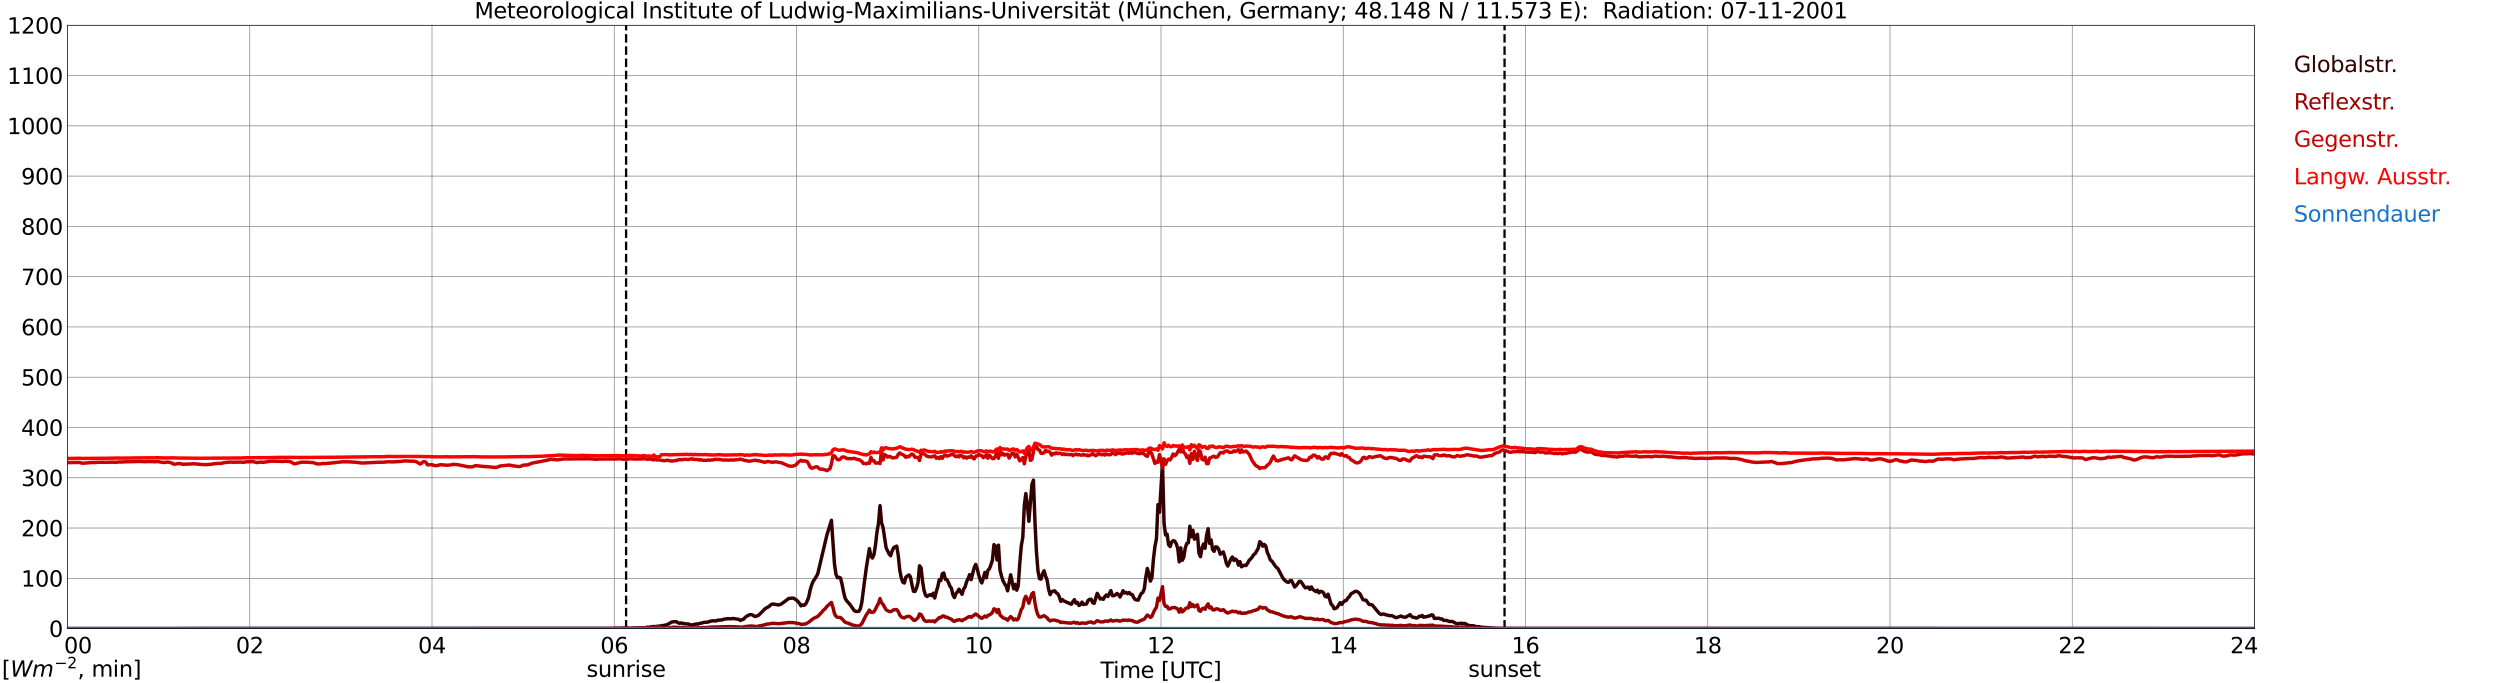 <?xml version="1.0" encoding="utf-8" standalone="no"?>
<!DOCTYPE svg PUBLIC "-//W3C//DTD SVG 1.1//EN"
  "http://www.w3.org/Graphics/SVG/1.1/DTD/svg11.dtd">
<svg xmlns:xlink="http://www.w3.org/1999/xlink" width="1085.4pt" height="296.64pt" viewBox="0 0 1085.4 296.64" xmlns="http://www.w3.org/2000/svg" version="1.1">
 <defs>
  <style type="text/css">*{stroke-linejoin: round; stroke-linecap: butt}</style>
 </defs>
 <g id="figure_1">
  <g id="patch_1">
   <path d="M 0 296.64 
L 1085.4 296.64 
L 1085.4 0 
L 0 0 
z
" style="fill: #ffffff"/>
  </g>
  <g id="axes_1">
   <g id="patch_2">
    <path d="M 29.306 272.909 
L 978.814 272.909 
L 978.814 10.976 
L 29.306 10.976 
z
" style="fill: #ffffff"/>
   </g>
   <g id="patch_3">
    <path d="M 978.814 272.909 
L 978.814 272.909 
L 978.814 10.976 
L 978.814 10.976 
z
" clip-path="url(#p06a7212fba)" style="fill: #d3d3d3; opacity: 0.25; stroke: #d3d3d3; stroke-linejoin: miter"/>
   </g>
   <g id="matplotlib.axis_1">
    <g id="xtick_1">
     <g id="line2d_1">
      <path d="M 29.306 272.909 
L 29.306 10.976 
" clip-path="url(#p06a7212fba)" style="fill: none; stroke: #808080; stroke-width: 0.3; stroke-linecap: square"/>
     </g>
     <g id="line2d_2"/>
     <g id="text_1">
      <!--    00 -->
      <g transform="translate(18.733 283.627) scale(0.095 -0.095)">
       <defs>
        <path id="DejaVuSans-20" transform="scale(0.016)"/>
        <path id="DejaVuSans-30" d="M 2034 4250 
Q 1547 4250 1301 3770 
Q 1056 3291 1056 2328 
Q 1056 1369 1301 889 
Q 1547 409 2034 409 
Q 2525 409 2770 889 
Q 3016 1369 3016 2328 
Q 3016 3291 2770 3770 
Q 2525 4250 2034 4250 
z
M 2034 4750 
Q 2819 4750 3233 4129 
Q 3647 3509 3647 2328 
Q 3647 1150 3233 529 
Q 2819 -91 2034 -91 
Q 1250 -91 836 529 
Q 422 1150 422 2328 
Q 422 3509 836 4129 
Q 1250 4750 2034 4750 
z
" transform="scale(0.016)"/>
       </defs>
       <use xlink:href="#DejaVuSans-20"/>
       <use xlink:href="#DejaVuSans-20" transform="translate(31.787 0)"/>
       <use xlink:href="#DejaVuSans-20" transform="translate(63.574 0)"/>
       <use xlink:href="#DejaVuSans-30" transform="translate(95.361 0)"/>
       <use xlink:href="#DejaVuSans-30" transform="translate(158.984 0)"/>
      </g>
     </g>
    </g>
    <g id="xtick_2">
     <g id="line2d_3">
      <path d="M 108.431 272.909 
L 108.431 10.976 
" clip-path="url(#p06a7212fba)" style="fill: none; stroke: #808080; stroke-width: 0.3; stroke-linecap: square"/>
     </g>
     <g id="line2d_4"/>
     <g id="text_2">
      <!-- 02 -->
      <g transform="translate(102.387 283.627) scale(0.095 -0.095)">
       <defs>
        <path id="DejaVuSans-32" d="M 1228 531 
L 3431 531 
L 3431 0 
L 469 0 
L 469 531 
Q 828 903 1448 1529 
Q 2069 2156 2228 2338 
Q 2531 2678 2651 2914 
Q 2772 3150 2772 3378 
Q 2772 3750 2511 3984 
Q 2250 4219 1831 4219 
Q 1534 4219 1204 4116 
Q 875 4013 500 3803 
L 500 4441 
Q 881 4594 1212 4672 
Q 1544 4750 1819 4750 
Q 2544 4750 2975 4387 
Q 3406 4025 3406 3419 
Q 3406 3131 3298 2873 
Q 3191 2616 2906 2266 
Q 2828 2175 2409 1742 
Q 1991 1309 1228 531 
z
" transform="scale(0.016)"/>
       </defs>
       <use xlink:href="#DejaVuSans-30"/>
       <use xlink:href="#DejaVuSans-32" transform="translate(63.623 0)"/>
      </g>
     </g>
    </g>
    <g id="xtick_3">
     <g id="line2d_5">
      <path d="M 187.557 272.909 
L 187.557 10.976 
" clip-path="url(#p06a7212fba)" style="fill: none; stroke: #808080; stroke-width: 0.3; stroke-linecap: square"/>
     </g>
     <g id="line2d_6"/>
     <g id="text_3">
      <!-- 04 -->
      <g transform="translate(181.513 283.627) scale(0.095 -0.095)">
       <defs>
        <path id="DejaVuSans-34" d="M 2419 4116 
L 825 1625 
L 2419 1625 
L 2419 4116 
z
M 2253 4666 
L 3047 4666 
L 3047 1625 
L 3713 1625 
L 3713 1100 
L 3047 1100 
L 3047 0 
L 2419 0 
L 2419 1100 
L 313 1100 
L 313 1709 
L 2253 4666 
z
" transform="scale(0.016)"/>
       </defs>
       <use xlink:href="#DejaVuSans-30"/>
       <use xlink:href="#DejaVuSans-34" transform="translate(63.623 0)"/>
      </g>
     </g>
    </g>
    <g id="xtick_4">
     <g id="line2d_7">
      <path d="M 266.683 272.909 
L 266.683 10.976 
" clip-path="url(#p06a7212fba)" style="fill: none; stroke: #808080; stroke-width: 0.3; stroke-linecap: square"/>
     </g>
     <g id="line2d_8"/>
     <g id="text_4">
      <!-- 06 -->
      <g transform="translate(260.638 283.627) scale(0.095 -0.095)">
       <defs>
        <path id="DejaVuSans-36" d="M 2113 2584 
Q 1688 2584 1439 2293 
Q 1191 2003 1191 1497 
Q 1191 994 1439 701 
Q 1688 409 2113 409 
Q 2538 409 2786 701 
Q 3034 994 3034 1497 
Q 3034 2003 2786 2293 
Q 2538 2584 2113 2584 
z
M 3366 4563 
L 3366 3988 
Q 3128 4100 2886 4159 
Q 2644 4219 2406 4219 
Q 1781 4219 1451 3797 
Q 1122 3375 1075 2522 
Q 1259 2794 1537 2939 
Q 1816 3084 2150 3084 
Q 2853 3084 3261 2657 
Q 3669 2231 3669 1497 
Q 3669 778 3244 343 
Q 2819 -91 2113 -91 
Q 1303 -91 875 529 
Q 447 1150 447 2328 
Q 447 3434 972 4092 
Q 1497 4750 2381 4750 
Q 2619 4750 2861 4703 
Q 3103 4656 3366 4563 
z
" transform="scale(0.016)"/>
       </defs>
       <use xlink:href="#DejaVuSans-30"/>
       <use xlink:href="#DejaVuSans-36" transform="translate(63.623 0)"/>
      </g>
     </g>
    </g>
    <g id="xtick_5">
     <g id="line2d_9">
      <path d="M 345.808 272.909 
L 345.808 10.976 
" clip-path="url(#p06a7212fba)" style="fill: none; stroke: #808080; stroke-width: 0.3; stroke-linecap: square"/>
     </g>
     <g id="line2d_10"/>
     <g id="text_5">
      <!-- 08 -->
      <g transform="translate(339.764 283.627) scale(0.095 -0.095)">
       <defs>
        <path id="DejaVuSans-38" d="M 2034 2216 
Q 1584 2216 1326 1975 
Q 1069 1734 1069 1313 
Q 1069 891 1326 650 
Q 1584 409 2034 409 
Q 2484 409 2743 651 
Q 3003 894 3003 1313 
Q 3003 1734 2745 1975 
Q 2488 2216 2034 2216 
z
M 1403 2484 
Q 997 2584 770 2862 
Q 544 3141 544 3541 
Q 544 4100 942 4425 
Q 1341 4750 2034 4750 
Q 2731 4750 3128 4425 
Q 3525 4100 3525 3541 
Q 3525 3141 3298 2862 
Q 3072 2584 2669 2484 
Q 3125 2378 3379 2068 
Q 3634 1759 3634 1313 
Q 3634 634 3220 271 
Q 2806 -91 2034 -91 
Q 1263 -91 848 271 
Q 434 634 434 1313 
Q 434 1759 690 2068 
Q 947 2378 1403 2484 
z
M 1172 3481 
Q 1172 3119 1398 2916 
Q 1625 2713 2034 2713 
Q 2441 2713 2670 2916 
Q 2900 3119 2900 3481 
Q 2900 3844 2670 4047 
Q 2441 4250 2034 4250 
Q 1625 4250 1398 4047 
Q 1172 3844 1172 3481 
z
" transform="scale(0.016)"/>
       </defs>
       <use xlink:href="#DejaVuSans-30"/>
       <use xlink:href="#DejaVuSans-38" transform="translate(63.623 0)"/>
      </g>
     </g>
    </g>
    <g id="xtick_6">
     <g id="line2d_11">
      <path d="M 424.934 272.909 
L 424.934 10.976 
" clip-path="url(#p06a7212fba)" style="fill: none; stroke: #808080; stroke-width: 0.3; stroke-linecap: square"/>
     </g>
     <g id="line2d_12"/>
     <g id="text_6">
      <!-- 10 -->
      <g transform="translate(418.89 283.627) scale(0.095 -0.095)">
       <defs>
        <path id="DejaVuSans-31" d="M 794 531 
L 1825 531 
L 1825 4091 
L 703 3866 
L 703 4441 
L 1819 4666 
L 2450 4666 
L 2450 531 
L 3481 531 
L 3481 0 
L 794 0 
L 794 531 
z
" transform="scale(0.016)"/>
       </defs>
       <use xlink:href="#DejaVuSans-31"/>
       <use xlink:href="#DejaVuSans-30" transform="translate(63.623 0)"/>
      </g>
     </g>
    </g>
    <g id="xtick_7">
     <g id="line2d_13">
      <path d="M 504.06 272.909 
L 504.06 10.976 
" clip-path="url(#p06a7212fba)" style="fill: none; stroke: #808080; stroke-width: 0.3; stroke-linecap: square"/>
     </g>
     <g id="line2d_14"/>
     <g id="text_7">
      <!-- 12 -->
      <g transform="translate(498.015 283.627) scale(0.095 -0.095)">
       <use xlink:href="#DejaVuSans-31"/>
       <use xlink:href="#DejaVuSans-32" transform="translate(63.623 0)"/>
      </g>
     </g>
    </g>
    <g id="xtick_8">
     <g id="line2d_15">
      <path d="M 583.185 272.909 
L 583.185 10.976 
" clip-path="url(#p06a7212fba)" style="fill: none; stroke: #808080; stroke-width: 0.3; stroke-linecap: square"/>
     </g>
     <g id="line2d_16"/>
     <g id="text_8">
      <!-- 14 -->
      <g transform="translate(577.141 283.627) scale(0.095 -0.095)">
       <use xlink:href="#DejaVuSans-31"/>
       <use xlink:href="#DejaVuSans-34" transform="translate(63.623 0)"/>
      </g>
     </g>
    </g>
    <g id="xtick_9">
     <g id="line2d_17">
      <path d="M 662.311 272.909 
L 662.311 10.976 
" clip-path="url(#p06a7212fba)" style="fill: none; stroke: #808080; stroke-width: 0.3; stroke-linecap: square"/>
     </g>
     <g id="line2d_18"/>
     <g id="text_9">
      <!-- 16 -->
      <g transform="translate(656.267 283.627) scale(0.095 -0.095)">
       <use xlink:href="#DejaVuSans-31"/>
       <use xlink:href="#DejaVuSans-36" transform="translate(63.623 0)"/>
      </g>
     </g>
    </g>
    <g id="xtick_10">
     <g id="line2d_19">
      <path d="M 741.437 272.909 
L 741.437 10.976 
" clip-path="url(#p06a7212fba)" style="fill: none; stroke: #808080; stroke-width: 0.3; stroke-linecap: square"/>
     </g>
     <g id="line2d_20"/>
     <g id="text_10">
      <!-- 18 -->
      <g transform="translate(735.392 283.627) scale(0.095 -0.095)">
       <use xlink:href="#DejaVuSans-31"/>
       <use xlink:href="#DejaVuSans-38" transform="translate(63.623 0)"/>
      </g>
     </g>
    </g>
    <g id="xtick_11">
     <g id="line2d_21">
      <path d="M 820.562 272.909 
L 820.562 10.976 
" clip-path="url(#p06a7212fba)" style="fill: none; stroke: #808080; stroke-width: 0.3; stroke-linecap: square"/>
     </g>
     <g id="line2d_22"/>
     <g id="text_11">
      <!-- 20 -->
      <g transform="translate(814.518 283.627) scale(0.095 -0.095)">
       <use xlink:href="#DejaVuSans-32"/>
       <use xlink:href="#DejaVuSans-30" transform="translate(63.623 0)"/>
      </g>
     </g>
    </g>
    <g id="xtick_12">
     <g id="line2d_23">
      <path d="M 899.688 272.909 
L 899.688 10.976 
" clip-path="url(#p06a7212fba)" style="fill: none; stroke: #808080; stroke-width: 0.3; stroke-linecap: square"/>
     </g>
     <g id="line2d_24"/>
     <g id="text_12">
      <!-- 22 -->
      <g transform="translate(893.644 283.627) scale(0.095 -0.095)">
       <use xlink:href="#DejaVuSans-32"/>
       <use xlink:href="#DejaVuSans-32" transform="translate(63.623 0)"/>
      </g>
     </g>
    </g>
    <g id="xtick_13">
     <g id="line2d_25">
      <path d="M 978.814 272.909 
L 978.814 10.976 
" clip-path="url(#p06a7212fba)" style="fill: none; stroke: #808080; stroke-width: 0.3; stroke-linecap: square"/>
     </g>
     <g id="line2d_26"/>
     <g id="text_13">
      <!-- 24    -->
      <g transform="translate(968.241 283.627) scale(0.095 -0.095)">
       <use xlink:href="#DejaVuSans-32"/>
       <use xlink:href="#DejaVuSans-34" transform="translate(63.623 0)"/>
       <use xlink:href="#DejaVuSans-20" transform="translate(127.246 0)"/>
       <use xlink:href="#DejaVuSans-20" transform="translate(159.033 0)"/>
       <use xlink:href="#DejaVuSans-20" transform="translate(190.82 0)"/>
      </g>
     </g>
    </g>
    <g id="text_14">
     <!-- Time [UTC] -->
     <g transform="translate(477.806 294.322) scale(0.095 -0.095)">
      <defs>
       <path id="DejaVuSans-54" d="M -19 4666 
L 3928 4666 
L 3928 4134 
L 2272 4134 
L 2272 0 
L 1638 0 
L 1638 4134 
L -19 4134 
L -19 4666 
z
" transform="scale(0.016)"/>
       <path id="DejaVuSans-69" d="M 603 3500 
L 1178 3500 
L 1178 0 
L 603 0 
L 603 3500 
z
M 603 4863 
L 1178 4863 
L 1178 4134 
L 603 4134 
L 603 4863 
z
" transform="scale(0.016)"/>
       <path id="DejaVuSans-6d" d="M 3328 2828 
Q 3544 3216 3844 3400 
Q 4144 3584 4550 3584 
Q 5097 3584 5394 3201 
Q 5691 2819 5691 2113 
L 5691 0 
L 5113 0 
L 5113 2094 
Q 5113 2597 4934 2840 
Q 4756 3084 4391 3084 
Q 3944 3084 3684 2787 
Q 3425 2491 3425 1978 
L 3425 0 
L 2847 0 
L 2847 2094 
Q 2847 2600 2669 2842 
Q 2491 3084 2119 3084 
Q 1678 3084 1418 2786 
Q 1159 2488 1159 1978 
L 1159 0 
L 581 0 
L 581 3500 
L 1159 3500 
L 1159 2956 
Q 1356 3278 1631 3431 
Q 1906 3584 2284 3584 
Q 2666 3584 2933 3390 
Q 3200 3197 3328 2828 
z
" transform="scale(0.016)"/>
       <path id="DejaVuSans-65" d="M 3597 1894 
L 3597 1613 
L 953 1613 
Q 991 1019 1311 708 
Q 1631 397 2203 397 
Q 2534 397 2845 478 
Q 3156 559 3463 722 
L 3463 178 
Q 3153 47 2828 -22 
Q 2503 -91 2169 -91 
Q 1331 -91 842 396 
Q 353 884 353 1716 
Q 353 2575 817 3079 
Q 1281 3584 2069 3584 
Q 2775 3584 3186 3129 
Q 3597 2675 3597 1894 
z
M 3022 2063 
Q 3016 2534 2758 2815 
Q 2500 3097 2075 3097 
Q 1594 3097 1305 2825 
Q 1016 2553 972 2059 
L 3022 2063 
z
" transform="scale(0.016)"/>
       <path id="DejaVuSans-5b" d="M 550 4863 
L 1875 4863 
L 1875 4416 
L 1125 4416 
L 1125 -397 
L 1875 -397 
L 1875 -844 
L 550 -844 
L 550 4863 
z
" transform="scale(0.016)"/>
       <path id="DejaVuSans-55" d="M 556 4666 
L 1191 4666 
L 1191 1831 
Q 1191 1081 1462 751 
Q 1734 422 2344 422 
Q 2950 422 3222 751 
Q 3494 1081 3494 1831 
L 3494 4666 
L 4128 4666 
L 4128 1753 
Q 4128 841 3676 375 
Q 3225 -91 2344 -91 
Q 1459 -91 1007 375 
Q 556 841 556 1753 
L 556 4666 
z
" transform="scale(0.016)"/>
       <path id="DejaVuSans-43" d="M 4122 4306 
L 4122 3641 
Q 3803 3938 3442 4084 
Q 3081 4231 2675 4231 
Q 1875 4231 1450 3742 
Q 1025 3253 1025 2328 
Q 1025 1406 1450 917 
Q 1875 428 2675 428 
Q 3081 428 3442 575 
Q 3803 722 4122 1019 
L 4122 359 
Q 3791 134 3420 21 
Q 3050 -91 2638 -91 
Q 1578 -91 968 557 
Q 359 1206 359 2328 
Q 359 3453 968 4101 
Q 1578 4750 2638 4750 
Q 3056 4750 3426 4639 
Q 3797 4528 4122 4306 
z
" transform="scale(0.016)"/>
       <path id="DejaVuSans-5d" d="M 1947 4863 
L 1947 -844 
L 622 -844 
L 622 -397 
L 1369 -397 
L 1369 4416 
L 622 4416 
L 622 4863 
L 1947 4863 
z
" transform="scale(0.016)"/>
      </defs>
      <use xlink:href="#DejaVuSans-54"/>
      <use xlink:href="#DejaVuSans-69" transform="translate(57.959 0)"/>
      <use xlink:href="#DejaVuSans-6d" transform="translate(85.742 0)"/>
      <use xlink:href="#DejaVuSans-65" transform="translate(183.154 0)"/>
      <use xlink:href="#DejaVuSans-20" transform="translate(244.678 0)"/>
      <use xlink:href="#DejaVuSans-5b" transform="translate(276.465 0)"/>
      <use xlink:href="#DejaVuSans-55" transform="translate(315.479 0)"/>
      <use xlink:href="#DejaVuSans-54" transform="translate(388.672 0)"/>
      <use xlink:href="#DejaVuSans-43" transform="translate(443.881 0)"/>
      <use xlink:href="#DejaVuSans-5d" transform="translate(513.705 0)"/>
     </g>
    </g>
   </g>
   <g id="matplotlib.axis_2">
    <g id="ytick_1">
     <g id="line2d_27">
      <path d="M 29.306 272.909 
L 978.814 272.909 
" clip-path="url(#p06a7212fba)" style="fill: none; stroke: #808080; stroke-width: 0.3; stroke-linecap: square"/>
     </g>
     <g id="line2d_28"/>
     <g id="text_15">
      <!-- 0 -->
      <g transform="translate(21.261 276.518) scale(0.095 -0.095)">
       <use xlink:href="#DejaVuSans-30"/>
      </g>
     </g>
    </g>
    <g id="ytick_2">
     <g id="line2d_29">
      <path d="M 29.306 251.081 
L 978.814 251.081 
" clip-path="url(#p06a7212fba)" style="fill: none; stroke: #808080; stroke-width: 0.3; stroke-linecap: square"/>
     </g>
     <g id="line2d_30"/>
     <g id="text_16">
      <!-- 100 -->
      <g transform="translate(9.173 254.69) scale(0.095 -0.095)">
       <use xlink:href="#DejaVuSans-31"/>
       <use xlink:href="#DejaVuSans-30" transform="translate(63.623 0)"/>
       <use xlink:href="#DejaVuSans-30" transform="translate(127.246 0)"/>
      </g>
     </g>
    </g>
    <g id="ytick_3">
     <g id="line2d_31">
      <path d="M 29.306 229.253 
L 978.814 229.253 
" clip-path="url(#p06a7212fba)" style="fill: none; stroke: #808080; stroke-width: 0.3; stroke-linecap: square"/>
     </g>
     <g id="line2d_32"/>
     <g id="text_17">
      <!-- 200 -->
      <g transform="translate(9.173 232.863) scale(0.095 -0.095)">
       <use xlink:href="#DejaVuSans-32"/>
       <use xlink:href="#DejaVuSans-30" transform="translate(63.623 0)"/>
       <use xlink:href="#DejaVuSans-30" transform="translate(127.246 0)"/>
      </g>
     </g>
    </g>
    <g id="ytick_4">
     <g id="line2d_33">
      <path d="M 29.306 207.426 
L 978.814 207.426 
" clip-path="url(#p06a7212fba)" style="fill: none; stroke: #808080; stroke-width: 0.3; stroke-linecap: square"/>
     </g>
     <g id="line2d_34"/>
     <g id="text_18">
      <!-- 300 -->
      <g transform="translate(9.173 211.035) scale(0.095 -0.095)">
       <defs>
        <path id="DejaVuSans-33" d="M 2597 2516 
Q 3050 2419 3304 2112 
Q 3559 1806 3559 1356 
Q 3559 666 3084 287 
Q 2609 -91 1734 -91 
Q 1441 -91 1130 -33 
Q 819 25 488 141 
L 488 750 
Q 750 597 1062 519 
Q 1375 441 1716 441 
Q 2309 441 2620 675 
Q 2931 909 2931 1356 
Q 2931 1769 2642 2001 
Q 2353 2234 1838 2234 
L 1294 2234 
L 1294 2753 
L 1863 2753 
Q 2328 2753 2575 2939 
Q 2822 3125 2822 3475 
Q 2822 3834 2567 4026 
Q 2313 4219 1838 4219 
Q 1578 4219 1281 4162 
Q 984 4106 628 3988 
L 628 4550 
Q 988 4650 1302 4700 
Q 1616 4750 1894 4750 
Q 2613 4750 3031 4423 
Q 3450 4097 3450 3541 
Q 3450 3153 3228 2886 
Q 3006 2619 2597 2516 
z
" transform="scale(0.016)"/>
       </defs>
       <use xlink:href="#DejaVuSans-33"/>
       <use xlink:href="#DejaVuSans-30" transform="translate(63.623 0)"/>
       <use xlink:href="#DejaVuSans-30" transform="translate(127.246 0)"/>
      </g>
     </g>
    </g>
    <g id="ytick_5">
     <g id="line2d_35">
      <path d="M 29.306 185.598 
L 978.814 185.598 
" clip-path="url(#p06a7212fba)" style="fill: none; stroke: #808080; stroke-width: 0.3; stroke-linecap: square"/>
     </g>
     <g id="line2d_36"/>
     <g id="text_19">
      <!-- 400 -->
      <g transform="translate(9.173 189.207) scale(0.095 -0.095)">
       <use xlink:href="#DejaVuSans-34"/>
       <use xlink:href="#DejaVuSans-30" transform="translate(63.623 0)"/>
       <use xlink:href="#DejaVuSans-30" transform="translate(127.246 0)"/>
      </g>
     </g>
    </g>
    <g id="ytick_6">
     <g id="line2d_37">
      <path d="M 29.306 163.77 
L 978.814 163.77 
" clip-path="url(#p06a7212fba)" style="fill: none; stroke: #808080; stroke-width: 0.3; stroke-linecap: square"/>
     </g>
     <g id="line2d_38"/>
     <g id="text_20">
      <!-- 500 -->
      <g transform="translate(9.173 167.379) scale(0.095 -0.095)">
       <defs>
        <path id="DejaVuSans-35" d="M 691 4666 
L 3169 4666 
L 3169 4134 
L 1269 4134 
L 1269 2991 
Q 1406 3038 1543 3061 
Q 1681 3084 1819 3084 
Q 2600 3084 3056 2656 
Q 3513 2228 3513 1497 
Q 3513 744 3044 326 
Q 2575 -91 1722 -91 
Q 1428 -91 1123 -41 
Q 819 9 494 109 
L 494 744 
Q 775 591 1075 516 
Q 1375 441 1709 441 
Q 2250 441 2565 725 
Q 2881 1009 2881 1497 
Q 2881 1984 2565 2268 
Q 2250 2553 1709 2553 
Q 1456 2553 1204 2497 
Q 953 2441 691 2322 
L 691 4666 
z
" transform="scale(0.016)"/>
       </defs>
       <use xlink:href="#DejaVuSans-35"/>
       <use xlink:href="#DejaVuSans-30" transform="translate(63.623 0)"/>
       <use xlink:href="#DejaVuSans-30" transform="translate(127.246 0)"/>
      </g>
     </g>
    </g>
    <g id="ytick_7">
     <g id="line2d_39">
      <path d="M 29.306 141.942 
L 978.814 141.942 
" clip-path="url(#p06a7212fba)" style="fill: none; stroke: #808080; stroke-width: 0.3; stroke-linecap: square"/>
     </g>
     <g id="line2d_40"/>
     <g id="text_21">
      <!-- 600 -->
      <g transform="translate(9.173 145.551) scale(0.095 -0.095)">
       <use xlink:href="#DejaVuSans-36"/>
       <use xlink:href="#DejaVuSans-30" transform="translate(63.623 0)"/>
       <use xlink:href="#DejaVuSans-30" transform="translate(127.246 0)"/>
      </g>
     </g>
    </g>
    <g id="ytick_8">
     <g id="line2d_41">
      <path d="M 29.306 120.114 
L 978.814 120.114 
" clip-path="url(#p06a7212fba)" style="fill: none; stroke: #808080; stroke-width: 0.3; stroke-linecap: square"/>
     </g>
     <g id="line2d_42"/>
     <g id="text_22">
      <!-- 700 -->
      <g transform="translate(9.173 123.724) scale(0.095 -0.095)">
       <defs>
        <path id="DejaVuSans-37" d="M 525 4666 
L 3525 4666 
L 3525 4397 
L 1831 0 
L 1172 0 
L 2766 4134 
L 525 4134 
L 525 4666 
z
" transform="scale(0.016)"/>
       </defs>
       <use xlink:href="#DejaVuSans-37"/>
       <use xlink:href="#DejaVuSans-30" transform="translate(63.623 0)"/>
       <use xlink:href="#DejaVuSans-30" transform="translate(127.246 0)"/>
      </g>
     </g>
    </g>
    <g id="ytick_9">
     <g id="line2d_43">
      <path d="M 29.306 98.287 
L 978.814 98.287 
" clip-path="url(#p06a7212fba)" style="fill: none; stroke: #808080; stroke-width: 0.3; stroke-linecap: square"/>
     </g>
     <g id="line2d_44"/>
     <g id="text_23">
      <!-- 800 -->
      <g transform="translate(9.173 101.896) scale(0.095 -0.095)">
       <use xlink:href="#DejaVuSans-38"/>
       <use xlink:href="#DejaVuSans-30" transform="translate(63.623 0)"/>
       <use xlink:href="#DejaVuSans-30" transform="translate(127.246 0)"/>
      </g>
     </g>
    </g>
    <g id="ytick_10">
     <g id="line2d_45">
      <path d="M 29.306 76.459 
L 978.814 76.459 
" clip-path="url(#p06a7212fba)" style="fill: none; stroke: #808080; stroke-width: 0.3; stroke-linecap: square"/>
     </g>
     <g id="line2d_46"/>
     <g id="text_24">
      <!-- 900 -->
      <g transform="translate(9.173 80.068) scale(0.095 -0.095)">
       <defs>
        <path id="DejaVuSans-39" d="M 703 97 
L 703 672 
Q 941 559 1184 500 
Q 1428 441 1663 441 
Q 2288 441 2617 861 
Q 2947 1281 2994 2138 
Q 2813 1869 2534 1725 
Q 2256 1581 1919 1581 
Q 1219 1581 811 2004 
Q 403 2428 403 3163 
Q 403 3881 828 4315 
Q 1253 4750 1959 4750 
Q 2769 4750 3195 4129 
Q 3622 3509 3622 2328 
Q 3622 1225 3098 567 
Q 2575 -91 1691 -91 
Q 1453 -91 1209 -44 
Q 966 3 703 97 
z
M 1959 2075 
Q 2384 2075 2632 2365 
Q 2881 2656 2881 3163 
Q 2881 3666 2632 3958 
Q 2384 4250 1959 4250 
Q 1534 4250 1286 3958 
Q 1038 3666 1038 3163 
Q 1038 2656 1286 2365 
Q 1534 2075 1959 2075 
z
" transform="scale(0.016)"/>
       </defs>
       <use xlink:href="#DejaVuSans-39"/>
       <use xlink:href="#DejaVuSans-30" transform="translate(63.623 0)"/>
       <use xlink:href="#DejaVuSans-30" transform="translate(127.246 0)"/>
      </g>
     </g>
    </g>
    <g id="ytick_11">
     <g id="line2d_47">
      <path d="M 29.306 54.631 
L 978.814 54.631 
" clip-path="url(#p06a7212fba)" style="fill: none; stroke: #808080; stroke-width: 0.3; stroke-linecap: square"/>
     </g>
     <g id="line2d_48"/>
     <g id="text_25">
      <!-- 1000 -->
      <g transform="translate(3.128 58.24) scale(0.095 -0.095)">
       <use xlink:href="#DejaVuSans-31"/>
       <use xlink:href="#DejaVuSans-30" transform="translate(63.623 0)"/>
       <use xlink:href="#DejaVuSans-30" transform="translate(127.246 0)"/>
       <use xlink:href="#DejaVuSans-30" transform="translate(190.869 0)"/>
      </g>
     </g>
    </g>
    <g id="ytick_12">
     <g id="line2d_49">
      <path d="M 29.306 32.803 
L 978.814 32.803 
" clip-path="url(#p06a7212fba)" style="fill: none; stroke: #808080; stroke-width: 0.3; stroke-linecap: square"/>
     </g>
     <g id="line2d_50"/>
     <g id="text_26">
      <!-- 1100 -->
      <g transform="translate(3.128 36.413) scale(0.095 -0.095)">
       <use xlink:href="#DejaVuSans-31"/>
       <use xlink:href="#DejaVuSans-31" transform="translate(63.623 0)"/>
       <use xlink:href="#DejaVuSans-30" transform="translate(127.246 0)"/>
       <use xlink:href="#DejaVuSans-30" transform="translate(190.869 0)"/>
      </g>
     </g>
    </g>
    <g id="ytick_13">
     <g id="line2d_51">
      <path d="M 29.306 10.976 
L 978.814 10.976 
" clip-path="url(#p06a7212fba)" style="fill: none; stroke: #808080; stroke-width: 0.3; stroke-linecap: square"/>
     </g>
     <g id="line2d_52"/>
     <g id="text_27">
      <!-- 1200 -->
      <g transform="translate(3.128 14.585) scale(0.095 -0.095)">
       <use xlink:href="#DejaVuSans-31"/>
       <use xlink:href="#DejaVuSans-32" transform="translate(63.623 0)"/>
       <use xlink:href="#DejaVuSans-30" transform="translate(127.246 0)"/>
       <use xlink:href="#DejaVuSans-30" transform="translate(190.869 0)"/>
      </g>
     </g>
    </g>
   </g>
   <g id="line2d_53">
    <path d="M 271.826 272.909 
L 271.826 10.976 
" clip-path="url(#p06a7212fba)" style="fill: none; stroke-dasharray: 3.7,1.6; stroke-dashoffset: 0; stroke: #000000"/>
   </g>
   <g id="line2d_54">
    <path d="M 653.212 272.909 
L 653.212 10.976 
" clip-path="url(#p06a7212fba)" style="fill: none; stroke-dasharray: 3.7,1.6; stroke-dashoffset: 0; stroke: #000000"/>
   </g>
   <g id="line2d_55">
    <path d="M 29.306 272.909 
L 266.683 272.845 
L 267.342 272.754 
L 268.661 272.8 
L 271.298 272.708 
L 273.936 272.8 
L 274.595 272.708 
L 275.914 272.708 
L 279.211 272.573 
L 279.87 272.573 
L 281.189 272.343 
L 281.849 272.435 
L 282.508 272.206 
L 283.827 271.977 
L 284.486 272.114 
L 285.145 271.931 
L 286.464 271.839 
L 287.124 271.656 
L 288.442 271.518 
L 289.761 271.154 
L 291.739 270.008 
L 293.058 269.918 
L 293.717 269.964 
L 294.377 270.375 
L 295.036 270.604 
L 295.696 270.466 
L 297.014 270.741 
L 297.674 270.879 
L 298.992 270.925 
L 299.652 271.246 
L 300.311 271.381 
L 300.971 271.154 
L 301.63 271.108 
L 302.289 270.879 
L 302.949 271.016 
L 303.608 270.695 
L 304.267 270.604 
L 305.586 270.237 
L 307.564 270.054 
L 308.224 269.735 
L 309.543 269.506 
L 310.861 269.598 
L 311.521 269.277 
L 313.499 269.139 
L 314.158 268.864 
L 316.136 268.591 
L 317.455 268.683 
L 318.114 268.5 
L 320.752 268.91 
L 321.411 269.368 
L 322.071 269.047 
L 322.73 268.91 
L 323.39 268.179 
L 324.049 267.629 
L 325.368 266.897 
L 326.027 266.852 
L 326.686 266.989 
L 327.346 267.445 
L 328.005 267.675 
L 329.324 267.127 
L 331.302 265.204 
L 331.961 264.427 
L 333.94 263.237 
L 334.599 262.641 
L 335.258 262.276 
L 335.918 262.276 
L 337.896 262.641 
L 338.555 262.504 
L 339.215 262.231 
L 342.512 259.803 
L 344.49 259.668 
L 345.808 260.537 
L 346.468 261.176 
L 347.127 262.001 
L 347.787 263.054 
L 348.446 262.595 
L 349.105 262.824 
L 349.765 262.276 
L 350.424 260.995 
L 351.083 259.347 
L 351.743 256.143 
L 352.402 253.947 
L 353.062 252.391 
L 354.38 250.378 
L 355.04 249.097 
L 358.996 232.303 
L 360.974 225.896 
L 362.293 244.886 
L 362.952 249.372 
L 363.612 250.834 
L 364.271 250.653 
L 364.93 250.972 
L 365.59 253.672 
L 366.249 257.014 
L 366.909 259.714 
L 367.568 260.812 
L 368.887 262.276 
L 370.865 265.066 
L 371.524 265.479 
L 372.843 265.433 
L 373.502 264.335 
L 374.162 261.543 
L 375.481 251.247 
L 376.14 246.397 
L 377.459 238.205 
L 378.118 241.455 
L 378.777 242.278 
L 379.437 240.813 
L 380.096 236.694 
L 380.756 230.975 
L 381.415 227.086 
L 382.074 219.536 
L 382.734 226.994 
L 383.393 229.052 
L 384.712 237.84 
L 386.031 240.538 
L 386.69 241.272 
L 387.349 239.122 
L 388.009 237.794 
L 388.668 237.382 
L 389.328 237.107 
L 389.987 241.18 
L 390.646 247.586 
L 391.306 250.926 
L 391.965 252.757 
L 392.624 253.124 
L 393.284 250.562 
L 394.603 249.599 
L 395.262 250.378 
L 395.921 253.855 
L 396.581 256.693 
L 397.24 256.785 
L 397.899 255.366 
L 398.559 252.987 
L 399.218 245.663 
L 399.878 246.488 
L 400.537 252.437 
L 401.196 256.418 
L 401.856 258.522 
L 402.515 258.981 
L 403.175 258.433 
L 403.834 258.203 
L 404.493 258.614 
L 405.153 257.562 
L 405.812 259.622 
L 406.471 256.922 
L 407.131 254.77 
L 407.79 251.705 
L 408.45 252.07 
L 409.109 249.097 
L 409.768 248.776 
L 410.428 251.522 
L 411.087 251.614 
L 411.746 252.849 
L 412.406 254.451 
L 413.065 255.366 
L 413.725 258.249 
L 414.384 259.439 
L 415.043 257.699 
L 415.703 256.922 
L 416.362 255.824 
L 417.681 258.02 
L 418.34 255.824 
L 419 254.816 
L 419.659 252.528 
L 420.318 251.247 
L 420.978 249.461 
L 421.637 251.659 
L 422.956 246.397 
L 423.615 245.024 
L 424.275 246.855 
L 424.934 249.782 
L 425.593 251.751 
L 426.253 253.078 
L 426.912 251.064 
L 427.572 248.547 
L 428.231 250.834 
L 428.89 247.586 
L 429.55 246.991 
L 430.209 245.253 
L 430.869 243.192 
L 431.528 236.467 
L 432.187 237.107 
L 432.847 243.101 
L 433.506 236.694 
L 434.165 247.541 
L 434.825 250.149 
L 435.484 252.162 
L 436.144 253.443 
L 436.803 254.405 
L 437.462 256.51 
L 438.781 249.553 
L 440.1 255.641 
L 440.759 253.718 
L 441.419 256.235 
L 442.078 254.268 
L 442.737 244.749 
L 443.397 237.015 
L 444.056 233.355 
L 444.716 219.398 
L 445.375 214.273 
L 446.034 219.215 
L 446.694 226.309 
L 448.012 210.383 
L 448.672 208.46 
L 449.331 226.444 
L 449.991 239.761 
L 450.65 247.907 
L 451.309 251.247 
L 451.969 251.43 
L 452.628 249.143 
L 453.287 247.816 
L 453.947 250.149 
L 454.606 251.843 
L 455.266 255.87 
L 455.925 258.158 
L 456.584 256.876 
L 457.903 256.51 
L 458.563 257.378 
L 459.222 257.745 
L 459.881 259.026 
L 460.541 261.085 
L 461.2 260.308 
L 461.859 260.904 
L 462.519 261.131 
L 463.178 261.543 
L 463.838 261.726 
L 464.497 262.093 
L 465.156 262.32 
L 465.816 261.176 
L 466.475 260.353 
L 467.134 261.91 
L 467.794 261.543 
L 468.453 262.87 
L 469.113 262.549 
L 469.772 261.406 
L 470.431 262.458 
L 471.75 262.185 
L 472.409 260.674 
L 473.069 260.216 
L 473.728 260.17 
L 474.388 261.681 
L 475.047 261.956 
L 476.366 257.608 
L 477.685 260.078 
L 478.344 259.803 
L 479.003 260.216 
L 479.663 259.026 
L 480.322 258.341 
L 480.981 258.981 
L 482.3 256.418 
L 482.96 258.614 
L 483.619 258.614 
L 484.278 258.295 
L 484.938 257.653 
L 485.597 258.066 
L 486.256 259.21 
L 486.916 257.974 
L 487.575 256.464 
L 488.235 257.47 
L 488.894 257.195 
L 489.553 257.745 
L 490.213 257.241 
L 490.872 257.974 
L 491.532 258.112 
L 492.191 259.439 
L 492.85 260.308 
L 493.51 260.491 
L 494.169 260.537 
L 494.828 258.935 
L 495.488 257.653 
L 496.147 257.241 
L 496.807 255.641 
L 497.466 250.516 
L 498.125 246.809 
L 498.785 249.051 
L 499.444 252.299 
L 500.103 250.88 
L 500.763 242.92 
L 501.422 237.244 
L 502.082 233.951 
L 502.741 219.077 
L 503.4 222.419 
L 504.719 201.047 
L 505.379 227.177 
L 506.038 232.257 
L 506.697 231.89 
L 507.357 236.513 
L 508.016 237.29 
L 508.675 235.324 
L 509.335 234.728 
L 509.994 234.911 
L 510.654 236.009 
L 511.313 237.976 
L 511.972 243.926 
L 512.632 237.84 
L 513.291 243.284 
L 513.95 241.957 
L 514.61 237.794 
L 515.269 235.917 
L 515.929 235.688 
L 516.588 228.459 
L 517.247 233.034 
L 517.907 230.242 
L 518.566 234.086 
L 519.226 233.217 
L 519.885 231.982 
L 520.544 240.265 
L 521.204 241.684 
L 521.863 237.84 
L 522.522 236.192 
L 523.182 238.021 
L 523.841 232.532 
L 524.501 229.557 
L 525.16 235.917 
L 525.819 234.407 
L 526.479 238.663 
L 527.138 239.349 
L 527.797 237.382 
L 528.457 237.565 
L 529.116 238.48 
L 529.776 240.63 
L 531.094 239.624 
L 531.754 241.684 
L 532.413 244.474 
L 533.073 245.755 
L 534.391 242.736 
L 535.051 241.82 
L 535.71 243.33 
L 536.369 242.69 
L 537.029 243.284 
L 537.688 245.345 
L 538.348 243.834 
L 539.007 246.076 
L 540.326 245.345 
L 540.985 245.528 
L 541.644 244.52 
L 542.304 243.284 
L 542.963 242.69 
L 543.623 241.911 
L 544.282 240.813 
L 544.941 240.357 
L 546.26 238.113 
L 546.919 235.186 
L 547.579 235.734 
L 548.238 237.153 
L 548.898 236.376 
L 549.557 237.061 
L 550.216 239.853 
L 550.876 241.272 
L 551.535 243.147 
L 552.195 243.605 
L 553.513 245.528 
L 554.173 246.351 
L 554.832 246.855 
L 556.81 250.653 
L 557.47 251.659 
L 558.788 252.712 
L 559.448 252.849 
L 560.107 252.116 
L 560.766 252.07 
L 562.085 254.862 
L 562.745 254.222 
L 563.404 253.397 
L 564.063 252.391 
L 564.723 252.437 
L 565.382 253.307 
L 566.042 254.405 
L 566.701 255.228 
L 568.02 254.907 
L 568.679 255.87 
L 569.338 254.816 
L 569.998 255.96 
L 571.317 256.83 
L 571.976 256.235 
L 572.635 257.378 
L 573.295 256.739 
L 573.954 256.83 
L 574.613 257.378 
L 575.273 258.843 
L 575.932 259.164 
L 576.592 257.974 
L 577.91 262.276 
L 578.57 262.916 
L 579.229 264.289 
L 579.889 264.152 
L 580.548 263.693 
L 581.867 261.635 
L 582.526 262.412 
L 583.185 261.497 
L 583.845 260.812 
L 584.504 260.72 
L 585.164 259.668 
L 585.823 259.072 
L 586.482 257.883 
L 588.46 256.693 
L 589.12 256.785 
L 589.779 257.195 
L 590.439 257.837 
L 591.757 260.353 
L 592.417 260.537 
L 593.076 260.583 
L 594.395 262.412 
L 595.714 262.595 
L 598.351 265.754 
L 599.011 266.485 
L 599.67 266.806 
L 600.329 266.577 
L 600.989 266.622 
L 601.648 266.943 
L 602.307 267.035 
L 602.967 267.264 
L 604.286 267.31 
L 604.945 267.583 
L 605.604 267.995 
L 606.264 268.179 
L 608.242 267.445 
L 608.901 267.812 
L 610.22 267.995 
L 612.198 266.852 
L 612.858 267.675 
L 613.517 268.041 
L 614.176 268.041 
L 614.836 268.362 
L 615.495 268.179 
L 616.154 267.537 
L 616.814 267.675 
L 617.473 267.218 
L 618.133 267.995 
L 618.792 267.766 
L 619.451 267.766 
L 620.111 267.445 
L 620.77 267.445 
L 621.429 266.943 
L 622.089 267.035 
L 622.748 268.5 
L 624.726 268.408 
L 625.386 268.727 
L 626.045 268.683 
L 626.705 269.322 
L 628.023 269.368 
L 629.342 269.873 
L 630.001 269.781 
L 630.661 269.873 
L 632.639 270.879 
L 633.298 270.695 
L 634.617 270.604 
L 635.276 270.741 
L 635.936 270.65 
L 637.255 271.381 
L 637.914 271.61 
L 639.892 271.702 
L 640.552 271.977 
L 641.211 272.114 
L 641.87 272.068 
L 643.848 272.389 
L 645.827 272.481 
L 649.123 272.8 
L 650.442 272.909 
L 978.154 272.909 
L 978.154 272.909 
" clip-path="url(#p06a7212fba)" style="fill: none; stroke: #330000; stroke-width: 1.5; stroke-linecap: square"/>
   </g>
   <g id="line2d_56">
    <path d="M 29.306 272.909 
L 266.683 272.852 
L 267.342 272.767 
L 268.661 272.808 
L 271.298 272.725 
L 273.936 272.808 
L 274.595 272.725 
L 275.914 272.725 
L 279.211 272.599 
L 279.87 272.599 
L 281.189 272.387 
L 281.849 272.472 
L 282.508 272.261 
L 283.167 272.178 
L 283.827 272.852 
L 284.486 272.245 
L 285.145 272.101 
L 286.464 272.047 
L 287.124 272.9 
L 290.42 272.573 
L 291.739 272.387 
L 292.399 272.293 
L 295.696 272.433 
L 296.355 272.387 
L 297.674 272.621 
L 298.992 272.573 
L 300.311 272.667 
L 300.971 272.481 
L 301.63 272.712 
L 302.289 272.573 
L 304.927 272.527 
L 305.586 272.433 
L 306.246 272.527 
L 306.905 272.387 
L 307.564 272.433 
L 308.224 272.247 
L 308.883 272.293 
L 310.202 272.202 
L 311.521 272.202 
L 314.158 272.108 
L 316.136 272.062 
L 317.455 272.062 
L 319.433 272.108 
L 320.093 272.202 
L 320.752 272.154 
L 321.411 272.293 
L 322.071 272.293 
L 324.049 271.968 
L 326.027 271.782 
L 327.346 271.874 
L 328.005 272.062 
L 329.324 271.874 
L 329.983 271.643 
L 330.643 271.597 
L 333.28 270.898 
L 333.94 270.898 
L 335.258 270.619 
L 337.236 270.711 
L 337.896 270.805 
L 340.533 270.525 
L 342.512 270.246 
L 343.171 270.34 
L 343.83 270.246 
L 345.149 270.434 
L 347.127 270.805 
L 347.787 271.084 
L 349.765 270.898 
L 351.083 270.154 
L 353.062 268.572 
L 355.04 267.64 
L 356.359 266.245 
L 357.677 264.754 
L 358.337 264.195 
L 358.996 263.311 
L 360.974 261.543 
L 361.634 263.73 
L 362.293 266.43 
L 362.952 267.594 
L 363.612 268.013 
L 364.93 268.105 
L 365.59 268.711 
L 366.909 270.154 
L 368.887 270.805 
L 369.546 271.178 
L 371.524 271.689 
L 372.184 271.782 
L 372.843 271.737 
L 373.502 271.457 
L 374.162 270.805 
L 376.14 266.895 
L 376.799 266.011 
L 377.459 264.894 
L 378.118 265.778 
L 378.777 265.872 
L 379.437 265.592 
L 380.096 264.523 
L 380.756 263.08 
L 381.415 261.962 
L 382.074 259.915 
L 382.734 261.683 
L 383.393 262.427 
L 384.712 264.754 
L 386.031 265.498 
L 386.69 265.546 
L 388.009 264.754 
L 389.328 264.662 
L 389.987 265.498 
L 390.646 267.035 
L 391.306 267.825 
L 391.965 268.153 
L 392.624 268.292 
L 393.284 267.825 
L 394.603 267.548 
L 395.262 267.825 
L 396.581 269.222 
L 397.24 269.362 
L 398.559 268.198 
L 399.218 266.57 
L 399.878 266.801 
L 401.196 269.176 
L 401.856 269.687 
L 402.515 269.781 
L 403.175 269.595 
L 404.493 269.735 
L 405.153 269.547 
L 405.812 270.014 
L 406.471 269.316 
L 407.131 268.803 
L 407.79 268.105 
L 408.45 268.153 
L 409.109 267.5 
L 409.768 267.408 
L 410.428 267.965 
L 411.087 267.919 
L 411.746 268.292 
L 413.065 268.851 
L 413.725 269.501 
L 414.384 269.781 
L 415.043 269.362 
L 415.703 269.268 
L 416.362 268.991 
L 417.681 269.501 
L 418.34 268.991 
L 419 268.757 
L 420.318 267.919 
L 420.978 267.64 
L 421.637 268.013 
L 423.615 266.57 
L 424.275 267.035 
L 425.593 268.105 
L 426.253 268.432 
L 426.912 268.013 
L 427.572 267.454 
L 428.231 267.919 
L 428.89 267.175 
L 429.55 266.989 
L 430.209 266.57 
L 430.869 265.872 
L 431.528 264.335 
L 432.187 264.568 
L 432.847 265.917 
L 433.506 264.614 
L 434.165 266.989 
L 435.484 268.244 
L 436.803 268.711 
L 437.462 269.268 
L 438.781 267.688 
L 439.44 268.292 
L 440.1 269.176 
L 440.759 268.711 
L 441.419 269.176 
L 442.078 268.663 
L 443.397 264.614 
L 444.056 263.684 
L 444.716 260.194 
L 445.375 258.891 
L 446.034 260.1 
L 446.694 261.916 
L 448.012 257.819 
L 448.672 257.26 
L 449.331 261.729 
L 449.991 265.079 
L 450.65 267.035 
L 451.309 267.919 
L 451.969 267.919 
L 452.628 267.5 
L 453.287 267.314 
L 454.606 268.198 
L 455.266 269.082 
L 455.925 269.595 
L 456.584 269.268 
L 457.903 269.222 
L 459.881 269.781 
L 460.541 270.294 
L 461.2 270.06 
L 461.859 270.294 
L 462.519 270.294 
L 463.838 270.479 
L 465.156 270.525 
L 465.816 270.246 
L 466.475 270.154 
L 467.134 270.571 
L 467.794 270.34 
L 468.453 270.759 
L 469.113 270.665 
L 469.772 270.434 
L 470.431 270.571 
L 471.75 270.571 
L 472.409 270.2 
L 473.728 270.014 
L 474.388 270.386 
L 475.047 270.479 
L 476.366 269.456 
L 477.685 269.966 
L 479.003 270.014 
L 479.663 269.641 
L 480.322 269.641 
L 480.981 269.781 
L 482.3 269.176 
L 482.96 269.641 
L 484.278 269.456 
L 484.938 269.362 
L 486.256 269.687 
L 486.916 269.501 
L 487.575 269.176 
L 488.235 269.316 
L 488.894 269.222 
L 489.553 269.408 
L 490.213 269.176 
L 490.872 269.408 
L 491.532 269.362 
L 492.191 269.827 
L 493.51 270.154 
L 494.169 270.014 
L 494.828 269.595 
L 496.807 268.803 
L 498.125 267.035 
L 498.785 267.454 
L 499.444 268.059 
L 500.103 267.64 
L 500.763 265.965 
L 501.422 264.614 
L 502.082 263.684 
L 502.741 259.681 
L 503.4 260.705 
L 504.719 254.702 
L 505.379 262.056 
L 506.038 263.311 
L 506.697 263.219 
L 507.357 264.383 
L 508.016 264.335 
L 508.675 263.916 
L 509.994 263.73 
L 511.313 264.383 
L 511.972 265.778 
L 512.632 264.243 
L 513.291 265.638 
L 513.95 265.127 
L 514.61 264.289 
L 515.269 263.916 
L 515.929 263.916 
L 516.588 261.683 
L 517.247 263.359 
L 517.907 262.521 
L 518.566 263.451 
L 519.885 262.613 
L 520.544 265.033 
L 521.204 265.407 
L 521.863 264.383 
L 522.522 264.055 
L 523.182 264.523 
L 523.841 263.126 
L 524.501 262.196 
L 525.16 263.964 
L 525.819 263.545 
L 526.479 264.708 
L 527.138 264.848 
L 527.797 264.383 
L 528.457 264.335 
L 529.116 264.523 
L 529.776 264.988 
L 530.435 264.942 
L 531.094 264.662 
L 532.413 265.872 
L 533.073 266.151 
L 535.051 265.313 
L 535.71 265.592 
L 536.369 265.452 
L 537.029 265.638 
L 537.688 266.105 
L 538.348 265.778 
L 539.007 266.291 
L 540.985 266.151 
L 541.644 265.965 
L 542.304 265.638 
L 542.963 265.638 
L 544.282 265.079 
L 544.941 264.988 
L 546.26 264.475 
L 546.919 263.545 
L 547.579 263.684 
L 548.238 264.055 
L 548.898 263.824 
L 549.557 263.916 
L 550.216 264.802 
L 550.876 265.079 
L 551.535 265.592 
L 552.195 265.592 
L 553.513 266.057 
L 554.173 266.336 
L 554.832 266.43 
L 556.151 267.035 
L 558.129 267.733 
L 559.448 267.965 
L 560.107 267.825 
L 560.766 267.825 
L 562.085 268.384 
L 563.404 268.105 
L 564.063 267.779 
L 564.723 267.825 
L 566.701 268.478 
L 569.338 268.478 
L 569.998 268.711 
L 571.317 268.943 
L 571.976 268.757 
L 572.635 269.082 
L 573.954 268.943 
L 574.613 269.037 
L 575.273 269.456 
L 575.932 269.547 
L 576.592 269.316 
L 577.91 270.294 
L 578.57 270.434 
L 579.229 270.759 
L 580.548 270.665 
L 581.867 270.246 
L 582.526 270.386 
L 583.185 270.106 
L 585.823 269.456 
L 586.482 269.13 
L 588.46 268.803 
L 589.12 268.943 
L 589.779 268.943 
L 590.439 269.13 
L 591.757 269.735 
L 593.076 269.781 
L 594.395 270.246 
L 595.714 270.294 
L 596.373 270.571 
L 597.032 270.665 
L 598.351 271.13 
L 599.67 271.318 
L 600.989 271.318 
L 601.648 271.409 
L 602.967 271.409 
L 603.626 271.549 
L 604.286 271.457 
L 605.604 271.643 
L 606.264 271.689 
L 608.242 271.503 
L 608.901 271.643 
L 610.22 271.689 
L 611.539 271.409 
L 612.198 271.363 
L 612.858 271.597 
L 614.176 271.597 
L 614.836 271.782 
L 615.495 271.782 
L 616.154 271.503 
L 616.814 271.597 
L 617.473 271.503 
L 618.133 271.643 
L 622.089 271.409 
L 622.748 271.782 
L 626.045 271.874 
L 632.639 272.293 
L 633.298 272.247 
L 633.958 272.387 
L 634.617 272.202 
L 635.276 272.341 
L 635.936 272.247 
L 637.914 272.573 
L 638.573 272.481 
L 643.189 272.712 
L 645.167 272.806 
L 646.486 272.806 
L 978.154 272.909 
L 978.154 272.909 
" clip-path="url(#p06a7212fba)" style="fill: none; stroke: #990000; stroke-width: 1.5; stroke-linecap: square"/>
   </g>
   <g id="line2d_57">
    <path d="M 29.306 200.86 
L 34.581 200.775 
L 35.24 201.019 
L 35.9 201.122 
L 40.515 200.757 
L 41.175 200.825 
L 42.493 200.713 
L 44.472 200.703 
L 45.79 200.716 
L 49.087 200.657 
L 50.406 200.744 
L 51.065 200.583 
L 53.043 200.596 
L 54.362 200.482 
L 55.681 200.458 
L 59.637 200.366 
L 60.297 200.316 
L 61.615 200.395 
L 63.594 200.452 
L 64.253 200.358 
L 67.55 200.462 
L 68.209 200.38 
L 68.869 200.412 
L 69.528 200.604 
L 71.506 200.812 
L 72.825 200.589 
L 74.144 200.875 
L 75.462 201.508 
L 76.122 201.515 
L 77.441 201.231 
L 78.759 201.39 
L 79.419 201.569 
L 83.375 201.421 
L 84.034 201.32 
L 87.331 201.635 
L 89.309 201.746 
L 91.947 201.554 
L 92.606 201.353 
L 93.266 201.344 
L 93.925 201.224 
L 95.903 201.174 
L 96.563 201.076 
L 97.222 200.864 
L 97.881 200.838 
L 99.2 200.633 
L 101.838 200.676 
L 103.816 200.631 
L 105.135 200.641 
L 105.794 200.751 
L 106.453 200.534 
L 109.75 200.419 
L 111.069 200.713 
L 111.728 200.842 
L 113.047 200.633 
L 114.366 200.713 
L 115.685 200.521 
L 117.003 200.264 
L 118.982 200.216 
L 122.938 200.358 
L 123.597 200.238 
L 125.575 200.338 
L 126.235 200.504 
L 127.553 201.296 
L 128.213 201.344 
L 130.85 200.641 
L 132.169 200.683 
L 133.488 200.674 
L 136.125 200.875 
L 137.444 201.375 
L 138.763 201.44 
L 139.422 201.368 
L 140.082 201.17 
L 140.741 201.266 
L 142.719 201.139 
L 148.654 200.486 
L 151.951 200.519 
L 153.269 200.65 
L 153.929 200.637 
L 157.226 201.041 
L 159.204 200.936 
L 164.479 200.687 
L 166.457 200.685 
L 168.435 200.48 
L 170.413 200.541 
L 173.71 200.349 
L 175.688 200.115 
L 177.666 200.179 
L 180.304 200.305 
L 181.623 200.91 
L 182.282 201.458 
L 182.941 201.222 
L 183.601 200.548 
L 184.26 200.401 
L 184.92 200.7 
L 185.579 201.798 
L 187.557 201.772 
L 188.876 202.185 
L 189.535 202.154 
L 190.854 201.853 
L 191.513 201.757 
L 194.151 201.982 
L 196.129 201.792 
L 196.788 201.587 
L 198.767 201.752 
L 203.382 202.698 
L 204.701 202.693 
L 205.36 202.571 
L 206.02 202.3 
L 206.679 202.167 
L 209.976 202.521 
L 211.295 202.604 
L 215.251 202.96 
L 215.91 202.8 
L 217.229 202.303 
L 221.186 201.899 
L 222.504 202.198 
L 225.142 202.567 
L 225.801 202.497 
L 226.461 202.285 
L 227.12 201.951 
L 229.098 201.825 
L 231.076 201.054 
L 237.67 199.79 
L 238.989 199.389 
L 242.286 199.67 
L 242.945 199.461 
L 243.604 199.439 
L 244.264 199.271 
L 255.473 199.188 
L 257.451 199.26 
L 258.111 199.382 
L 260.748 199.303 
L 262.726 199.29 
L 264.705 199.273 
L 267.342 199.286 
L 268.661 199.183 
L 270.639 199.378 
L 272.617 199.358 
L 273.277 199.194 
L 275.255 199.26 
L 277.233 199.321 
L 277.892 199.175 
L 278.552 199.33 
L 279.211 199.127 
L 279.87 199.142 
L 281.189 199.413 
L 281.849 199.212 
L 283.827 199.664 
L 284.486 199.456 
L 285.145 199.681 
L 286.464 199.712 
L 287.124 199.875 
L 288.442 200.022 
L 289.761 199.799 
L 291.08 200.094 
L 291.739 200.19 
L 293.058 199.965 
L 293.717 199.888 
L 295.036 199.476 
L 295.696 199.622 
L 297.674 199.365 
L 298.333 199.504 
L 298.992 199.487 
L 300.311 199.188 
L 300.971 199.395 
L 301.63 199.402 
L 302.289 199.524 
L 302.949 199.426 
L 303.608 199.747 
L 304.267 199.563 
L 304.927 199.816 
L 306.905 199.867 
L 307.564 199.683 
L 308.224 199.805 
L 308.883 199.677 
L 309.543 199.696 
L 310.202 199.478 
L 310.861 199.404 
L 311.521 199.524 
L 312.18 199.465 
L 314.158 199.762 
L 315.477 199.707 
L 316.136 199.788 
L 317.455 199.659 
L 318.114 199.773 
L 319.433 199.622 
L 320.752 199.502 
L 321.411 199.314 
L 323.39 199.923 
L 324.049 199.967 
L 324.708 200.177 
L 325.368 200.246 
L 328.005 199.768 
L 328.665 200.017 
L 329.324 199.998 
L 331.961 200.705 
L 332.621 200.578 
L 333.28 200.325 
L 335.258 200.7 
L 336.577 200.515 
L 337.236 200.548 
L 338.555 200.84 
L 339.215 200.842 
L 340.533 201.48 
L 341.852 202.023 
L 342.512 202.364 
L 343.171 202.344 
L 343.83 202.462 
L 345.149 202.067 
L 345.808 201.578 
L 346.468 200.814 
L 347.127 200.246 
L 347.787 199.864 
L 348.446 200.238 
L 349.105 200.065 
L 350.424 200.39 
L 351.083 201.41 
L 351.743 202.89 
L 352.402 203.276 
L 353.721 202.898 
L 354.38 202.599 
L 355.04 202.809 
L 355.699 203.521 
L 356.359 203.752 
L 357.018 203.627 
L 357.677 203.889 
L 358.337 204.027 
L 358.996 204.341 
L 360.315 203.512 
L 360.974 201.37 
L 361.634 197.898 
L 362.293 197.896 
L 362.952 198.841 
L 363.612 199.557 
L 364.271 199.62 
L 364.93 199.172 
L 365.59 198.472 
L 366.249 198.384 
L 366.909 198.574 
L 367.568 199.072 
L 369.546 199.172 
L 370.865 199 
L 372.184 199.474 
L 372.843 199.524 
L 373.502 199.858 
L 374.162 200.331 
L 374.821 201.229 
L 375.481 201.17 
L 376.14 201.405 
L 376.799 200.999 
L 377.459 201.17 
L 378.118 198.598 
L 378.777 200.039 
L 379.437 200.013 
L 380.096 201.03 
L 380.756 201.078 
L 381.415 200.855 
L 382.074 201.268 
L 382.734 195.49 
L 383.393 199.705 
L 384.053 197.42 
L 384.712 197.769 
L 385.371 198.474 
L 386.031 198.116 
L 386.69 198.343 
L 387.349 198.78 
L 388.009 198.786 
L 389.328 198.5 
L 389.987 197.256 
L 390.646 196.643 
L 391.306 197.19 
L 391.965 197.365 
L 392.624 197.839 
L 393.284 198.566 
L 393.943 198.136 
L 394.603 198.312 
L 395.262 197.603 
L 395.921 197.094 
L 396.581 197.483 
L 397.24 198.548 
L 398.559 198.568 
L 399.218 199.945 
L 399.878 197.225 
L 400.537 196.939 
L 401.196 197.027 
L 402.515 198.138 
L 403.834 198.356 
L 404.493 198.334 
L 405.812 197.889 
L 406.471 198.943 
L 407.131 198.511 
L 407.79 199.133 
L 408.45 198.275 
L 409.109 198.98 
L 409.768 197.909 
L 410.428 197.49 
L 411.087 198.085 
L 413.725 197.116 
L 414.384 197.81 
L 415.043 198.293 
L 415.703 197.937 
L 416.362 198.371 
L 417.022 197.651 
L 417.681 197.926 
L 418.34 198.747 
L 419 198.321 
L 419.659 198.911 
L 420.318 198.374 
L 420.978 198.529 
L 421.637 197.852 
L 422.297 198.828 
L 422.956 199.225 
L 423.615 198.018 
L 424.275 197.972 
L 424.934 197.245 
L 425.593 197.714 
L 426.253 197.813 
L 426.912 198.701 
L 427.572 198.199 
L 428.231 197.422 
L 428.89 198.954 
L 429.55 197.64 
L 430.869 199.103 
L 431.528 199.076 
L 432.187 198.081 
L 432.847 196.075 
L 433.506 198.95 
L 434.165 194.615 
L 434.825 197.49 
L 435.484 196.883 
L 436.144 197.629 
L 436.803 197.313 
L 437.462 197.175 
L 438.122 198.889 
L 439.44 196.645 
L 440.1 196.857 
L 440.759 198.363 
L 441.419 197.151 
L 442.737 200.078 
L 443.397 199.557 
L 444.056 198.649 
L 444.716 201.364 
L 445.375 198.061 
L 446.034 196.3 
L 446.694 195.615 
L 447.353 199.882 
L 448.012 199.482 
L 449.331 192.849 
L 450.65 195.147 
L 451.309 195.427 
L 451.969 196.806 
L 452.628 196.808 
L 453.287 196.568 
L 453.947 195.536 
L 454.606 196.049 
L 455.266 195.87 
L 455.925 196.442 
L 456.584 197.612 
L 457.244 196.865 
L 457.903 197.077 
L 458.563 196.573 
L 459.222 196.987 
L 459.881 196.745 
L 460.541 196.802 
L 461.2 197.359 
L 461.859 196.985 
L 462.519 197.385 
L 463.178 197.171 
L 463.838 197.409 
L 465.156 197.3 
L 465.816 197.793 
L 466.475 197.372 
L 467.134 197.14 
L 467.794 197.483 
L 468.453 197.345 
L 469.113 197.575 
L 469.772 197.651 
L 470.431 197.291 
L 471.091 197.618 
L 471.75 197.522 
L 472.409 197.941 
L 473.069 197.625 
L 473.728 197.509 
L 474.388 196.972 
L 475.706 197.867 
L 477.025 197.029 
L 477.685 197.136 
L 478.344 197.466 
L 479.003 197.217 
L 479.663 197.583 
L 480.322 197.108 
L 480.981 197.396 
L 481.641 197.442 
L 482.3 197.335 
L 482.96 196.544 
L 483.619 196.843 
L 484.278 197.38 
L 484.938 196.826 
L 485.597 196.876 
L 486.256 196.575 
L 486.916 197.086 
L 487.575 197.121 
L 488.235 196.841 
L 488.894 196.835 
L 489.553 196.337 
L 490.213 196.817 
L 490.872 196.442 
L 491.532 196.819 
L 492.191 196.25 
L 494.169 196.961 
L 495.488 196.898 
L 496.147 196.584 
L 497.466 197.817 
L 498.125 198.144 
L 498.785 196.261 
L 499.444 195.885 
L 500.103 197.177 
L 501.422 201.2 
L 502.082 200.297 
L 502.741 200.72 
L 503.4 197.374 
L 504.06 199.343 
L 504.719 203.187 
L 505.379 199.183 
L 506.038 201.573 
L 506.697 200.03 
L 507.357 199.306 
L 508.016 199.683 
L 508.675 198.622 
L 509.335 197.09 
L 509.994 197.854 
L 510.654 197.396 
L 511.972 194.964 
L 512.632 196.18 
L 513.291 194.261 
L 513.95 196.461 
L 514.61 197.014 
L 515.269 198.611 
L 515.929 197.952 
L 516.588 201.165 
L 517.247 196.968 
L 517.907 199.45 
L 518.566 195.931 
L 519.226 198.404 
L 519.885 199.93 
L 520.544 195.377 
L 521.204 196.191 
L 521.863 199.406 
L 522.522 199.701 
L 523.182 198.474 
L 523.841 201.268 
L 524.501 201.342 
L 525.16 198.858 
L 525.819 198.708 
L 526.479 198.208 
L 527.138 198.096 
L 527.797 198.57 
L 528.457 198.437 
L 529.776 196.581 
L 530.435 196.442 
L 531.094 196.656 
L 531.754 195.988 
L 532.413 195.789 
L 533.073 195.857 
L 533.732 196.427 
L 535.051 196.3 
L 535.71 195.743 
L 536.369 196.042 
L 537.688 195.239 
L 538.348 196.468 
L 539.007 195.281 
L 539.666 196.261 
L 540.985 195.833 
L 542.304 197.114 
L 543.623 199.952 
L 544.941 201.816 
L 545.601 202.429 
L 546.26 202.615 
L 546.919 203.42 
L 547.579 203.06 
L 548.898 203.06 
L 549.557 202.774 
L 550.216 201.958 
L 550.876 201.458 
L 551.535 200.683 
L 552.195 199.168 
L 552.854 197.998 
L 553.513 199.183 
L 554.173 200.006 
L 554.832 200.104 
L 556.81 199.441 
L 559.448 198.749 
L 560.107 199.386 
L 560.766 199.661 
L 562.085 197.913 
L 564.723 199.482 
L 565.382 199.747 
L 566.701 199.875 
L 567.36 199.921 
L 568.02 199.585 
L 568.679 198.47 
L 569.338 198.587 
L 569.998 197.655 
L 570.657 197.607 
L 571.317 198.005 
L 571.976 198.843 
L 572.635 198.275 
L 573.295 199.039 
L 573.954 199.336 
L 574.613 199.317 
L 575.273 198.367 
L 575.932 198.424 
L 576.592 199.055 
L 577.251 197.612 
L 577.91 196.815 
L 578.57 196.933 
L 579.229 196.671 
L 579.889 196.987 
L 581.207 197.254 
L 581.867 197.627 
L 582.526 196.97 
L 583.185 197.708 
L 583.845 197.994 
L 584.504 197.795 
L 585.164 198.489 
L 585.823 198.646 
L 586.482 199.618 
L 587.142 199.871 
L 588.46 200.777 
L 589.12 200.991 
L 589.779 200.858 
L 590.439 200.572 
L 591.098 199.799 
L 591.757 198.67 
L 592.417 198.563 
L 593.076 199.074 
L 593.736 198.854 
L 594.395 198.262 
L 595.054 198.358 
L 595.714 198.651 
L 597.032 198.288 
L 597.692 198.092 
L 598.351 198.048 
L 599.011 197.865 
L 599.67 198.04 
L 600.989 198.891 
L 602.307 199.085 
L 602.967 198.686 
L 603.626 198.603 
L 604.945 198.814 
L 606.264 199.044 
L 606.923 199.515 
L 607.582 199.827 
L 608.242 199.869 
L 608.901 199.268 
L 609.561 199.275 
L 610.22 199.428 
L 610.879 199.836 
L 611.539 200.104 
L 612.198 200.091 
L 612.858 199.109 
L 613.517 198.629 
L 614.176 198.38 
L 614.836 197.867 
L 615.495 198.114 
L 616.154 198.542 
L 616.814 198.345 
L 617.473 198.71 
L 618.133 198.048 
L 620.111 198.306 
L 620.77 198.269 
L 621.429 198.581 
L 622.089 199.129 
L 622.748 197.54 
L 624.067 197.455 
L 624.726 197.834 
L 625.386 197.793 
L 626.045 197.898 
L 626.705 197.529 
L 627.364 197.649 
L 628.023 197.944 
L 629.342 197.813 
L 630.001 198.177 
L 631.32 198.393 
L 631.98 198.245 
L 632.639 197.758 
L 633.958 198.12 
L 635.276 197.856 
L 635.936 197.78 
L 636.595 197.494 
L 637.255 197.457 
L 638.573 197.723 
L 639.233 197.815 
L 639.892 198.022 
L 640.552 197.959 
L 641.211 198.013 
L 641.87 198.35 
L 642.53 198.487 
L 643.189 198.467 
L 645.167 198.14 
L 645.827 198.061 
L 646.486 197.858 
L 647.145 197.882 
L 647.805 197.786 
L 649.123 196.804 
L 651.102 196.197 
L 651.761 195.636 
L 652.42 195.278 
L 653.739 195.656 
L 655.058 196.23 
L 655.717 196.357 
L 657.695 196.06 
L 658.355 196.151 
L 659.014 195.894 
L 659.674 196.132 
L 660.992 196.069 
L 662.311 196.258 
L 665.608 196.35 
L 666.267 196.553 
L 667.586 196.055 
L 668.246 196.114 
L 668.905 196.365 
L 669.564 196.261 
L 670.224 196.298 
L 670.883 196.675 
L 672.861 196.553 
L 674.839 196.85 
L 675.499 196.813 
L 676.158 196.944 
L 677.477 196.736 
L 678.136 197.049 
L 678.796 196.878 
L 679.455 196.861 
L 680.774 196.619 
L 682.752 196.239 
L 684.071 196.298 
L 684.73 195.885 
L 685.389 195.224 
L 686.049 195.051 
L 687.368 195.575 
L 688.027 196.053 
L 688.686 196.132 
L 689.346 196.374 
L 690.005 196.202 
L 690.664 196.224 
L 691.324 196.47 
L 691.983 196.953 
L 692.643 197.256 
L 694.621 197.459 
L 695.28 197.767 
L 696.599 197.734 
L 698.577 198.026 
L 699.236 198.009 
L 699.896 198.267 
L 700.555 198.238 
L 701.874 198.398 
L 702.533 198.374 
L 703.193 198.094 
L 703.852 198.149 
L 705.83 197.922 
L 706.49 197.904 
L 707.808 198.061 
L 709.786 198.079 
L 710.446 197.926 
L 711.105 198.291 
L 712.424 198.339 
L 714.402 198.197 
L 715.062 198.247 
L 715.721 198.171 
L 717.04 198.339 
L 718.358 198.061 
L 719.018 198.029 
L 720.337 198.166 
L 721.655 198.099 
L 722.315 198.059 
L 724.293 198.347 
L 724.952 198.304 
L 728.909 198.749 
L 730.227 198.684 
L 732.205 198.659 
L 732.865 198.823 
L 734.843 198.893 
L 735.502 199.057 
L 738.799 198.917 
L 741.437 199.05 
L 742.756 198.937 
L 744.734 198.814 
L 749.349 198.817 
L 751.327 199.05 
L 752.646 198.991 
L 753.965 199.07 
L 756.602 199.644 
L 757.262 199.926 
L 759.24 200.283 
L 760.559 200.585 
L 762.537 200.781 
L 764.515 200.681 
L 767.153 200.559 
L 767.812 200.576 
L 769.131 200.329 
L 771.768 201.264 
L 773.746 201.246 
L 778.362 200.729 
L 779.021 200.423 
L 781 200.052 
L 782.318 199.845 
L 784.296 199.572 
L 786.275 199.36 
L 786.934 199.214 
L 788.253 199.229 
L 789.572 199.14 
L 790.89 198.952 
L 792.868 198.911 
L 793.528 198.858 
L 794.187 198.985 
L 794.847 198.939 
L 797.484 199.701 
L 798.803 199.583 
L 800.122 199.664 
L 804.737 199.148 
L 805.397 199.081 
L 808.694 199.393 
L 809.353 199.382 
L 810.012 199.234 
L 810.672 199.234 
L 811.99 199.749 
L 812.65 199.76 
L 815.947 199.172 
L 816.606 199.21 
L 818.584 199.757 
L 819.244 200.059 
L 820.562 200.307 
L 821.222 200.183 
L 823.2 199.493 
L 824.519 199.974 
L 825.178 200.229 
L 825.837 200.246 
L 826.497 200.467 
L 827.816 200.502 
L 829.794 199.712 
L 832.431 199.958 
L 833.091 200.137 
L 834.409 200.231 
L 835.728 200.351 
L 836.388 200.347 
L 837.706 200.133 
L 839.025 200.266 
L 840.344 199.799 
L 841.003 199.437 
L 841.663 199.251 
L 842.322 199.386 
L 843.641 199.351 
L 844.959 199.21 
L 846.278 199.234 
L 846.938 199.247 
L 848.256 199.607 
L 850.235 199.343 
L 852.213 199.183 
L 853.531 199.109 
L 856.828 199.033 
L 858.806 198.788 
L 859.466 198.67 
L 862.103 198.729 
L 863.422 198.533 
L 864.741 198.622 
L 866.06 198.64 
L 866.719 198.684 
L 868.697 198.406 
L 870.016 198.522 
L 870.675 198.797 
L 871.994 198.862 
L 876.61 198.542 
L 878.588 198.413 
L 879.247 198.67 
L 881.885 198.563 
L 883.204 198.059 
L 883.863 198.064 
L 884.522 198.341 
L 887.16 198.072 
L 887.819 198.312 
L 889.797 198.031 
L 892.435 198.173 
L 893.754 197.819 
L 895.732 198.173 
L 897.051 198.247 
L 900.347 198.838 
L 901.666 198.756 
L 902.985 198.801 
L 903.644 198.766 
L 904.304 198.873 
L 904.963 199.271 
L 905.622 199.537 
L 906.941 199.085 
L 907.601 199.013 
L 908.26 198.753 
L 909.579 198.756 
L 911.557 199.111 
L 912.876 199.111 
L 913.535 198.95 
L 914.194 198.913 
L 914.854 198.546 
L 915.513 198.456 
L 916.832 198.616 
L 917.491 198.363 
L 918.151 198.426 
L 920.788 198.118 
L 921.448 198.256 
L 922.107 198.688 
L 922.766 198.708 
L 925.404 199.319 
L 926.063 199.629 
L 926.723 199.751 
L 928.041 199.356 
L 929.36 198.721 
L 930.679 198.374 
L 931.998 198.382 
L 934.635 198.756 
L 935.954 198.398 
L 936.613 198.278 
L 937.273 198.443 
L 937.932 198.45 
L 940.57 198.05 
L 942.548 198.066 
L 943.207 198.044 
L 943.867 198.164 
L 951.12 198.072 
L 951.779 197.933 
L 953.098 197.92 
L 954.417 197.791 
L 955.735 197.758 
L 959.692 197.751 
L 960.351 197.872 
L 962.989 197.522 
L 963.648 197.516 
L 964.967 198.009 
L 965.626 198.05 
L 966.945 197.865 
L 968.264 197.503 
L 970.242 197.62 
L 973.539 197.051 
L 975.517 197.027 
L 976.836 196.937 
L 978.154 197.049 
L 978.154 197.049 
" clip-path="url(#p06a7212fba)" style="fill: none; stroke: #cc0000; stroke-width: 1.5; stroke-linecap: square"/>
   </g>
   <g id="line2d_58">
    <path d="M 29.306 199.05 
L 34.581 198.954 
L 35.9 199.033 
L 48.428 198.93 
L 51.065 198.86 
L 53.043 198.908 
L 55.681 198.862 
L 60.297 198.788 
L 67.55 198.74 
L 68.869 198.729 
L 70.847 198.821 
L 75.462 198.782 
L 76.781 198.845 
L 86.672 198.95 
L 101.838 198.847 
L 104.475 198.838 
L 107.113 198.718 
L 108.431 198.734 
L 113.047 198.692 
L 116.344 198.694 
L 120.3 198.585 
L 121.619 198.605 
L 125.575 198.555 
L 130.191 198.616 
L 145.357 198.513 
L 163.819 198.28 
L 165.138 198.306 
L 166.457 198.258 
L 167.116 198.275 
L 168.435 198.153 
L 171.732 198.203 
L 173.71 198.19 
L 175.029 198.164 
L 178.326 198.168 
L 179.645 198.195 
L 180.963 198.177 
L 185.579 198.24 
L 188.876 198.334 
L 190.195 198.339 
L 192.832 198.343 
L 193.492 198.278 
L 194.81 198.358 
L 196.788 198.339 
L 206.679 198.262 
L 209.317 198.395 
L 215.91 198.382 
L 219.207 198.36 
L 228.439 198.214 
L 229.757 198.264 
L 231.076 198.186 
L 235.692 198.057 
L 237.67 197.926 
L 240.308 197.789 
L 242.945 197.555 
L 244.923 197.653 
L 250.858 197.806 
L 252.176 197.688 
L 254.814 197.791 
L 257.451 197.828 
L 258.77 197.906 
L 263.386 197.828 
L 266.023 197.845 
L 268.661 197.799 
L 270.639 197.924 
L 271.958 197.815 
L 272.617 197.885 
L 273.277 197.717 
L 275.255 197.81 
L 278.552 197.987 
L 279.211 197.817 
L 279.87 197.826 
L 281.189 198.088 
L 281.849 197.941 
L 283.167 198.221 
L 283.827 197.538 
L 284.486 198.116 
L 285.145 198.302 
L 286.464 198.251 
L 287.124 197.407 
L 289.761 197.354 
L 290.42 197.494 
L 292.399 197.407 
L 295.036 197.326 
L 297.014 197.335 
L 297.674 197.214 
L 298.992 197.354 
L 300.311 197.269 
L 300.971 197.49 
L 301.63 197.284 
L 303.608 197.426 
L 304.927 197.38 
L 305.586 197.446 
L 306.246 197.3 
L 306.905 197.461 
L 307.564 197.396 
L 308.224 197.562 
L 308.883 197.457 
L 309.543 197.566 
L 311.521 197.437 
L 312.18 197.389 
L 312.839 197.481 
L 313.499 197.442 
L 314.158 197.583 
L 316.796 197.52 
L 318.114 197.522 
L 318.774 197.426 
L 319.433 197.533 
L 320.752 197.444 
L 322.071 197.369 
L 323.39 197.69 
L 324.049 197.544 
L 325.368 197.645 
L 326.686 197.468 
L 327.346 197.472 
L 328.005 197.335 
L 328.665 197.481 
L 330.643 197.581 
L 331.961 197.701 
L 332.621 197.73 
L 333.94 197.564 
L 335.258 197.642 
L 336.577 197.463 
L 337.236 197.568 
L 337.896 197.505 
L 338.555 197.581 
L 339.215 197.45 
L 343.171 197.566 
L 343.83 197.553 
L 345.149 197.315 
L 347.787 197.151 
L 349.105 197.287 
L 349.765 197.256 
L 351.743 197.538 
L 353.721 197.433 
L 355.699 197.455 
L 357.677 197.435 
L 358.337 197.245 
L 358.996 197.345 
L 359.655 197.036 
L 360.315 197.094 
L 360.974 196.514 
L 361.634 195.259 
L 362.293 194.87 
L 364.271 195.497 
L 365.59 195.302 
L 366.249 195.315 
L 366.909 195.499 
L 367.568 195.859 
L 372.184 196.549 
L 374.821 197.385 
L 375.481 197.35 
L 376.14 197.538 
L 376.799 197.21 
L 377.459 197.068 
L 378.118 196.099 
L 378.777 196.464 
L 379.437 196.25 
L 380.096 196.566 
L 381.415 196.368 
L 382.074 196.577 
L 382.734 194.41 
L 383.393 195.322 
L 384.053 194.534 
L 384.712 194.357 
L 385.371 194.674 
L 387.349 194.885 
L 388.009 194.868 
L 388.668 194.667 
L 389.328 194.6 
L 390.646 193.949 
L 391.965 194.534 
L 393.284 195.045 
L 393.943 195.047 
L 394.603 195.23 
L 395.921 195.019 
L 396.581 195.189 
L 397.899 195.857 
L 398.559 195.957 
L 399.218 196.407 
L 399.878 195.475 
L 400.537 195.518 
L 401.196 195.329 
L 403.175 196.06 
L 403.834 196.003 
L 404.493 196.134 
L 405.153 196.09 
L 405.812 195.927 
L 406.471 196.468 
L 407.131 196.33 
L 407.79 196.448 
L 408.45 196.09 
L 409.109 196.317 
L 410.428 195.769 
L 411.087 195.92 
L 411.746 195.708 
L 413.065 195.728 
L 413.725 195.713 
L 415.043 196.11 
L 415.703 196.007 
L 416.362 196.165 
L 417.022 195.964 
L 417.681 195.972 
L 418.34 196.374 
L 419 196.184 
L 419.659 196.337 
L 420.318 196.346 
L 421.637 196.036 
L 422.297 196.298 
L 422.956 196.378 
L 423.615 196.055 
L 424.934 195.671 
L 426.253 195.737 
L 426.912 196.082 
L 427.572 196.066 
L 428.231 195.765 
L 428.89 196.274 
L 429.55 195.883 
L 430.209 195.892 
L 430.869 196.182 
L 431.528 196.204 
L 432.187 195.46 
L 432.847 194.894 
L 433.506 195.761 
L 434.165 194.276 
L 434.825 194.979 
L 435.484 194.833 
L 436.144 195.001 
L 437.462 194.968 
L 438.122 195.497 
L 438.781 195.346 
L 439.44 194.982 
L 440.1 194.923 
L 440.759 195.475 
L 441.419 195.189 
L 442.078 195.645 
L 442.737 196.237 
L 444.056 195.776 
L 444.716 196.822 
L 446.034 194.333 
L 446.694 193.807 
L 447.353 195.457 
L 448.012 195.388 
L 448.672 194.152 
L 449.331 192.421 
L 449.991 192.585 
L 451.309 193.048 
L 452.628 194.043 
L 455.266 193.975 
L 455.925 194.172 
L 456.584 194.617 
L 457.244 194.613 
L 457.903 194.757 
L 458.563 194.682 
L 459.222 194.866 
L 460.541 194.831 
L 461.2 195.136 
L 461.859 194.953 
L 462.519 195.248 
L 464.497 195.257 
L 465.816 195.597 
L 467.134 195.2 
L 467.794 195.401 
L 468.453 195.222 
L 469.772 195.597 
L 471.75 195.475 
L 472.409 195.761 
L 473.069 195.573 
L 473.728 195.68 
L 474.388 195.503 
L 476.366 195.831 
L 477.025 195.571 
L 478.344 195.534 
L 479.003 195.523 
L 479.663 195.785 
L 480.322 195.449 
L 482.3 195.549 
L 482.96 195.278 
L 484.278 195.608 
L 485.597 195.414 
L 486.256 195.374 
L 487.575 195.44 
L 488.235 195.239 
L 488.894 195.361 
L 489.553 195.237 
L 490.213 195.398 
L 490.872 195.213 
L 491.532 195.39 
L 492.191 195.119 
L 492.85 195.267 
L 493.51 195.163 
L 494.828 195.477 
L 496.147 195.298 
L 496.807 195.508 
L 497.466 195.477 
L 498.125 195.274 
L 498.785 194.661 
L 499.444 194.469 
L 500.103 194.877 
L 500.763 195.08 
L 501.422 195.126 
L 502.082 194.907 
L 502.741 195.545 
L 503.4 193.471 
L 504.06 193.908 
L 504.719 194.918 
L 505.379 192.225 
L 506.038 193.567 
L 506.697 193.82 
L 507.357 193.323 
L 508.016 193.897 
L 508.675 193.943 
L 509.335 193.384 
L 509.994 193.681 
L 510.654 193.591 
L 511.313 193.777 
L 511.972 193.563 
L 512.632 194.148 
L 513.291 193.183 
L 513.95 194.102 
L 515.269 194.226 
L 515.929 193.868 
L 516.588 195.344 
L 517.247 193.061 
L 517.907 193.991 
L 518.566 193.307 
L 519.885 194.818 
L 520.544 193.065 
L 521.204 193.412 
L 521.863 194.292 
L 522.522 193.925 
L 523.182 193.844 
L 523.841 194.626 
L 524.501 194.722 
L 525.16 193.7 
L 525.819 193.962 
L 526.479 193.604 
L 527.138 194.021 
L 527.797 194.303 
L 528.457 194.239 
L 529.116 194.019 
L 529.776 193.999 
L 531.094 194.359 
L 531.754 193.932 
L 532.413 193.705 
L 534.391 194.071 
L 535.71 193.777 
L 536.369 193.886 
L 537.688 193.526 
L 538.348 193.74 
L 539.007 193.449 
L 539.666 193.731 
L 540.326 193.827 
L 540.985 193.65 
L 542.963 193.781 
L 543.623 194.047 
L 544.282 194.111 
L 544.941 193.956 
L 545.601 194.115 
L 546.26 194.041 
L 546.919 194.357 
L 548.238 193.964 
L 548.898 194.156 
L 549.557 194.13 
L 550.216 193.724 
L 552.195 193.788 
L 552.854 193.731 
L 554.832 193.975 
L 556.151 193.87 
L 559.448 194.034 
L 560.107 194.159 
L 562.085 194.228 
L 562.745 194.375 
L 563.404 194.292 
L 564.063 194.414 
L 566.042 194.29 
L 568.02 194.32 
L 568.679 194.418 
L 569.338 194.403 
L 569.998 194.22 
L 571.317 194.25 
L 571.976 194.455 
L 572.635 194.287 
L 574.613 194.41 
L 575.273 194.261 
L 576.592 194.403 
L 577.251 194.215 
L 577.91 194.189 
L 578.57 194.303 
L 579.889 194.386 
L 580.548 194.503 
L 582.526 194.305 
L 583.185 194.517 
L 583.845 194.346 
L 584.504 194.032 
L 585.823 193.977 
L 586.482 194.207 
L 587.801 194.403 
L 588.46 194.648 
L 589.779 194.584 
L 591.757 194.488 
L 592.417 194.715 
L 593.076 194.752 
L 594.395 194.641 
L 595.714 194.848 
L 596.373 194.781 
L 597.032 194.925 
L 599.011 195.045 
L 600.329 195.23 
L 601.648 195.156 
L 602.307 195.333 
L 602.967 195.32 
L 603.626 195.193 
L 604.286 195.329 
L 604.945 195.254 
L 605.604 195.344 
L 606.264 195.32 
L 606.923 195.492 
L 609.561 195.492 
L 610.22 195.547 
L 610.879 195.842 
L 611.539 196.005 
L 612.198 195.966 
L 612.858 195.815 
L 614.176 195.942 
L 614.836 195.665 
L 615.495 195.704 
L 616.154 195.887 
L 616.814 195.697 
L 619.451 195.468 
L 620.111 195.274 
L 620.77 195.549 
L 622.089 195.233 
L 622.748 195.163 
L 623.408 195.263 
L 624.726 195.171 
L 627.364 195.062 
L 628.023 195.226 
L 631.98 195.104 
L 633.298 195.209 
L 633.958 195.012 
L 634.617 195.019 
L 635.276 194.702 
L 636.595 194.562 
L 643.189 195.608 
L 645.827 195.333 
L 646.486 195.226 
L 647.805 195.252 
L 648.464 195.126 
L 651.102 194.008 
L 652.42 193.611 
L 653.08 193.637 
L 653.739 193.892 
L 654.399 193.905 
L 655.717 194.34 
L 657.036 194.353 
L 657.695 194.228 
L 658.355 194.394 
L 660.333 194.558 
L 662.97 194.864 
L 664.949 194.909 
L 666.267 195.115 
L 667.586 194.73 
L 670.224 194.851 
L 672.202 195.06 
L 676.158 195.213 
L 677.477 195.069 
L 678.136 195.272 
L 679.455 195.13 
L 680.774 195.15 
L 684.071 195.06 
L 684.73 194.733 
L 685.389 194.146 
L 686.049 193.949 
L 686.708 193.997 
L 687.368 194.239 
L 688.027 194.63 
L 690.005 195.014 
L 690.664 195.01 
L 691.324 195.187 
L 691.983 195.582 
L 693.961 196.16 
L 694.621 196.171 
L 695.939 196.466 
L 697.918 196.551 
L 699.236 196.568 
L 701.874 196.625 
L 702.533 196.706 
L 703.193 196.536 
L 710.446 196.136 
L 711.105 196.28 
L 712.424 196.256 
L 714.402 196.145 
L 715.062 196.217 
L 717.04 196.186 
L 717.699 196.2 
L 718.358 196.095 
L 722.974 196.285 
L 723.633 196.422 
L 729.568 196.667 
L 730.887 196.791 
L 732.205 196.715 
L 734.184 196.859 
L 734.843 196.73 
L 736.821 196.741 
L 737.48 196.647 
L 738.799 196.654 
L 741.437 196.562 
L 743.415 196.63 
L 744.074 196.553 
L 746.052 196.586 
L 748.031 196.579 
L 750.668 196.472 
L 751.987 196.49 
L 753.965 196.54 
L 755.943 196.503 
L 757.921 196.573 
L 763.196 196.619 
L 765.834 196.461 
L 769.79 196.503 
L 773.087 196.651 
L 773.746 196.662 
L 774.406 196.527 
L 777.043 196.736 
L 779.681 196.704 
L 782.318 196.75 
L 784.296 196.728 
L 786.275 196.793 
L 786.934 196.715 
L 788.253 196.776 
L 789.572 196.745 
L 790.89 196.669 
L 792.209 196.728 
L 797.484 196.804 
L 799.462 196.861 
L 808.034 196.852 
L 810.012 196.907 
L 811.99 196.948 
L 825.837 197.044 
L 827.156 197.07 
L 829.794 197.097 
L 839.025 197.214 
L 840.344 197.175 
L 842.981 197.07 
L 846.938 196.983 
L 848.256 196.939 
L 850.235 196.874 
L 855.51 196.848 
L 856.828 196.782 
L 859.466 196.678 
L 862.763 196.682 
L 864.082 196.647 
L 866.719 196.616 
L 868.697 196.503 
L 871.335 196.568 
L 872.653 196.481 
L 876.61 196.47 
L 877.929 196.381 
L 878.588 196.33 
L 879.907 196.383 
L 881.225 196.372 
L 882.544 196.35 
L 883.863 196.25 
L 885.182 196.298 
L 887.819 196.267 
L 891.116 196.151 
L 893.754 196.11 
L 897.051 196.001 
L 899.029 196.079 
L 900.347 196.042 
L 901.007 195.968 
L 902.985 196.101 
L 904.304 195.959 
L 907.601 196.06 
L 908.919 195.994 
L 909.579 196.027 
L 910.238 195.896 
L 911.557 196.079 
L 912.876 196.069 
L 913.535 195.986 
L 914.854 195.999 
L 916.832 195.907 
L 939.91 196.149 
L 941.229 196.062 
L 943.207 196.086 
L 946.504 196.086 
L 949.801 196.064 
L 952.438 196.01 
L 953.757 196.003 
L 963.648 195.959 
L 978.154 195.852 
L 978.154 195.852 
" clip-path="url(#p06a7212fba)" style="fill: none; stroke: #ff0000; stroke-width: 1.5; stroke-linecap: square"/>
   </g>
   <g id="line2d_59">
    <path d="M 29.306 272.909 
L 978.154 272.909 
L 978.154 272.909 
" clip-path="url(#p06a7212fba)" style="fill: none; stroke: #1773cc; stroke-width: 1.5; stroke-linecap: square"/>
   </g>
   <g id="patch_4">
    <path d="M 29.306 272.909 
L 29.306 10.976 
" style="fill: none; stroke: #000000; stroke-width: 0.3; stroke-linejoin: miter; stroke-linecap: square"/>
   </g>
   <g id="patch_5">
    <path d="M 978.814 272.909 
L 978.814 10.976 
" style="fill: none; stroke: #000000; stroke-width: 0.3; stroke-linejoin: miter; stroke-linecap: square"/>
   </g>
   <g id="patch_6">
    <path d="M 29.306 272.909 
L 978.814 272.909 
" style="fill: none; stroke: #000000; stroke-width: 0.3; stroke-linejoin: miter; stroke-linecap: square"/>
   </g>
   <g id="patch_7">
    <path d="M 29.306 10.976 
L 978.814 10.976 
" style="fill: none; stroke: #000000; stroke-width: 0.3; stroke-linejoin: miter; stroke-linecap: square"/>
   </g>
   <g id="text_28">
    <!-- sunrise -->
    <g transform="translate(254.661 293.863) scale(0.095 -0.095)">
     <defs>
      <path id="DejaVuSans-73" d="M 2834 3397 
L 2834 2853 
Q 2591 2978 2328 3040 
Q 2066 3103 1784 3103 
Q 1356 3103 1142 2972 
Q 928 2841 928 2578 
Q 928 2378 1081 2264 
Q 1234 2150 1697 2047 
L 1894 2003 
Q 2506 1872 2764 1633 
Q 3022 1394 3022 966 
Q 3022 478 2636 193 
Q 2250 -91 1575 -91 
Q 1294 -91 989 -36 
Q 684 19 347 128 
L 347 722 
Q 666 556 975 473 
Q 1284 391 1588 391 
Q 1994 391 2212 530 
Q 2431 669 2431 922 
Q 2431 1156 2273 1281 
Q 2116 1406 1581 1522 
L 1381 1569 
Q 847 1681 609 1914 
Q 372 2147 372 2553 
Q 372 3047 722 3315 
Q 1072 3584 1716 3584 
Q 2034 3584 2315 3537 
Q 2597 3491 2834 3397 
z
" transform="scale(0.016)"/>
      <path id="DejaVuSans-75" d="M 544 1381 
L 544 3500 
L 1119 3500 
L 1119 1403 
Q 1119 906 1312 657 
Q 1506 409 1894 409 
Q 2359 409 2629 706 
Q 2900 1003 2900 1516 
L 2900 3500 
L 3475 3500 
L 3475 0 
L 2900 0 
L 2900 538 
Q 2691 219 2414 64 
Q 2138 -91 1772 -91 
Q 1169 -91 856 284 
Q 544 659 544 1381 
z
M 1991 3584 
L 1991 3584 
z
" transform="scale(0.016)"/>
      <path id="DejaVuSans-6e" d="M 3513 2113 
L 3513 0 
L 2938 0 
L 2938 2094 
Q 2938 2591 2744 2837 
Q 2550 3084 2163 3084 
Q 1697 3084 1428 2787 
Q 1159 2491 1159 1978 
L 1159 0 
L 581 0 
L 581 3500 
L 1159 3500 
L 1159 2956 
Q 1366 3272 1645 3428 
Q 1925 3584 2291 3584 
Q 2894 3584 3203 3211 
Q 3513 2838 3513 2113 
z
" transform="scale(0.016)"/>
      <path id="DejaVuSans-72" d="M 2631 2963 
Q 2534 3019 2420 3045 
Q 2306 3072 2169 3072 
Q 1681 3072 1420 2755 
Q 1159 2438 1159 1844 
L 1159 0 
L 581 0 
L 581 3500 
L 1159 3500 
L 1159 2956 
Q 1341 3275 1631 3429 
Q 1922 3584 2338 3584 
Q 2397 3584 2469 3576 
Q 2541 3569 2628 3553 
L 2631 2963 
z
" transform="scale(0.016)"/>
     </defs>
     <use xlink:href="#DejaVuSans-73"/>
     <use xlink:href="#DejaVuSans-75" transform="translate(52.1 0)"/>
     <use xlink:href="#DejaVuSans-6e" transform="translate(115.479 0)"/>
     <use xlink:href="#DejaVuSans-72" transform="translate(178.857 0)"/>
     <use xlink:href="#DejaVuSans-69" transform="translate(219.971 0)"/>
     <use xlink:href="#DejaVuSans-73" transform="translate(247.754 0)"/>
     <use xlink:href="#DejaVuSans-65" transform="translate(299.854 0)"/>
    </g>
   </g>
   <g id="text_29">
    <!-- sunset -->
    <g transform="translate(637.457 293.863) scale(0.095 -0.095)">
     <defs>
      <path id="DejaVuSans-74" d="M 1172 4494 
L 1172 3500 
L 2356 3500 
L 2356 3053 
L 1172 3053 
L 1172 1153 
Q 1172 725 1289 603 
Q 1406 481 1766 481 
L 2356 481 
L 2356 0 
L 1766 0 
Q 1100 0 847 248 
Q 594 497 594 1153 
L 594 3053 
L 172 3053 
L 172 3500 
L 594 3500 
L 594 4494 
L 1172 4494 
z
" transform="scale(0.016)"/>
     </defs>
     <use xlink:href="#DejaVuSans-73"/>
     <use xlink:href="#DejaVuSans-75" transform="translate(52.1 0)"/>
     <use xlink:href="#DejaVuSans-6e" transform="translate(115.479 0)"/>
     <use xlink:href="#DejaVuSans-73" transform="translate(178.857 0)"/>
     <use xlink:href="#DejaVuSans-65" transform="translate(230.957 0)"/>
     <use xlink:href="#DejaVuSans-74" transform="translate(292.48 0)"/>
    </g>
   </g>
   <g id="text_30">
    <!-- [$Wm^{-2}$, min] -->
    <g transform="translate(0.821 293.863) scale(0.095 -0.095)">
     <defs>
      <path id="DejaVuSans-Oblique-57" d="M 616 4666 
L 1228 4666 
L 1453 697 
L 3213 4666 
L 3916 4666 
L 4147 697 
L 5888 4666 
L 6528 4666 
L 4453 0 
L 3659 0 
L 3444 3891 
L 1697 0 
L 903 0 
L 616 4666 
z
" transform="scale(0.016)"/>
      <path id="DejaVuSans-Oblique-6d" d="M 5747 2113 
L 5338 0 
L 4763 0 
L 5166 2094 
Q 5191 2228 5203 2325 
Q 5216 2422 5216 2491 
Q 5216 2772 5059 2928 
Q 4903 3084 4622 3084 
Q 4203 3084 3875 2770 
Q 3547 2456 3450 1953 
L 3066 0 
L 2491 0 
L 2900 2094 
Q 2925 2209 2937 2307 
Q 2950 2406 2950 2484 
Q 2950 2769 2794 2926 
Q 2638 3084 2363 3084 
Q 1938 3084 1609 2770 
Q 1281 2456 1184 1953 
L 800 0 
L 225 0 
L 909 3500 
L 1484 3500 
L 1375 2956 
Q 1609 3263 1923 3423 
Q 2238 3584 2597 3584 
Q 2978 3584 3223 3384 
Q 3469 3184 3519 2828 
Q 3781 3197 4126 3390 
Q 4472 3584 4856 3584 
Q 5306 3584 5551 3325 
Q 5797 3066 5797 2591 
Q 5797 2488 5784 2364 
Q 5772 2241 5747 2113 
z
" transform="scale(0.016)"/>
      <path id="DejaVuSans-2212" d="M 678 2272 
L 4684 2272 
L 4684 1741 
L 678 1741 
L 678 2272 
z
" transform="scale(0.016)"/>
      <path id="DejaVuSans-2c" d="M 750 794 
L 1409 794 
L 1409 256 
L 897 -744 
L 494 -744 
L 750 256 
L 750 794 
z
" transform="scale(0.016)"/>
     </defs>
     <use xlink:href="#DejaVuSans-5b" transform="translate(0 0.766)"/>
     <use xlink:href="#DejaVuSans-Oblique-57" transform="translate(39.014 0.766)"/>
     <use xlink:href="#DejaVuSans-Oblique-6d" transform="translate(137.891 0.766)"/>
     <use xlink:href="#DejaVuSans-2212" transform="translate(239.953 39.047) scale(0.7)"/>
     <use xlink:href="#DejaVuSans-32" transform="translate(298.605 39.047) scale(0.7)"/>
     <use xlink:href="#DejaVuSans-2c" transform="translate(345.875 0.766)"/>
     <use xlink:href="#DejaVuSans-20" transform="translate(377.663 0.766)"/>
     <use xlink:href="#DejaVuSans-6d" transform="translate(409.45 0.766)"/>
     <use xlink:href="#DejaVuSans-69" transform="translate(506.862 0.766)"/>
     <use xlink:href="#DejaVuSans-6e" transform="translate(534.645 0.766)"/>
     <use xlink:href="#DejaVuSans-5d" transform="translate(598.024 0.766)"/>
    </g>
   </g>
   <g id="text_31">
    <!-- Globalstr. -->
    <g style="fill: #330000" transform="translate(995.905 31.291) scale(0.095 -0.095)">
     <defs>
      <path id="DejaVuSans-47" d="M 3809 666 
L 3809 1919 
L 2778 1919 
L 2778 2438 
L 4434 2438 
L 4434 434 
Q 4069 175 3628 42 
Q 3188 -91 2688 -91 
Q 1594 -91 976 548 
Q 359 1188 359 2328 
Q 359 3472 976 4111 
Q 1594 4750 2688 4750 
Q 3144 4750 3555 4637 
Q 3966 4525 4313 4306 
L 4313 3634 
Q 3963 3931 3569 4081 
Q 3175 4231 2741 4231 
Q 1884 4231 1454 3753 
Q 1025 3275 1025 2328 
Q 1025 1384 1454 906 
Q 1884 428 2741 428 
Q 3075 428 3337 486 
Q 3600 544 3809 666 
z
" transform="scale(0.016)"/>
      <path id="DejaVuSans-6c" d="M 603 4863 
L 1178 4863 
L 1178 0 
L 603 0 
L 603 4863 
z
" transform="scale(0.016)"/>
      <path id="DejaVuSans-6f" d="M 1959 3097 
Q 1497 3097 1228 2736 
Q 959 2375 959 1747 
Q 959 1119 1226 758 
Q 1494 397 1959 397 
Q 2419 397 2687 759 
Q 2956 1122 2956 1747 
Q 2956 2369 2687 2733 
Q 2419 3097 1959 3097 
z
M 1959 3584 
Q 2709 3584 3137 3096 
Q 3566 2609 3566 1747 
Q 3566 888 3137 398 
Q 2709 -91 1959 -91 
Q 1206 -91 779 398 
Q 353 888 353 1747 
Q 353 2609 779 3096 
Q 1206 3584 1959 3584 
z
" transform="scale(0.016)"/>
      <path id="DejaVuSans-62" d="M 3116 1747 
Q 3116 2381 2855 2742 
Q 2594 3103 2138 3103 
Q 1681 3103 1420 2742 
Q 1159 2381 1159 1747 
Q 1159 1113 1420 752 
Q 1681 391 2138 391 
Q 2594 391 2855 752 
Q 3116 1113 3116 1747 
z
M 1159 2969 
Q 1341 3281 1617 3432 
Q 1894 3584 2278 3584 
Q 2916 3584 3314 3078 
Q 3713 2572 3713 1747 
Q 3713 922 3314 415 
Q 2916 -91 2278 -91 
Q 1894 -91 1617 61 
Q 1341 213 1159 525 
L 1159 0 
L 581 0 
L 581 4863 
L 1159 4863 
L 1159 2969 
z
" transform="scale(0.016)"/>
      <path id="DejaVuSans-61" d="M 2194 1759 
Q 1497 1759 1228 1600 
Q 959 1441 959 1056 
Q 959 750 1161 570 
Q 1363 391 1709 391 
Q 2188 391 2477 730 
Q 2766 1069 2766 1631 
L 2766 1759 
L 2194 1759 
z
M 3341 1997 
L 3341 0 
L 2766 0 
L 2766 531 
Q 2569 213 2275 61 
Q 1981 -91 1556 -91 
Q 1019 -91 701 211 
Q 384 513 384 1019 
Q 384 1609 779 1909 
Q 1175 2209 1959 2209 
L 2766 2209 
L 2766 2266 
Q 2766 2663 2505 2880 
Q 2244 3097 1772 3097 
Q 1472 3097 1187 3025 
Q 903 2953 641 2809 
L 641 3341 
Q 956 3463 1253 3523 
Q 1550 3584 1831 3584 
Q 2591 3584 2966 3190 
Q 3341 2797 3341 1997 
z
" transform="scale(0.016)"/>
      <path id="DejaVuSans-2e" d="M 684 794 
L 1344 794 
L 1344 0 
L 684 0 
L 684 794 
z
" transform="scale(0.016)"/>
     </defs>
     <use xlink:href="#DejaVuSans-47"/>
     <use xlink:href="#DejaVuSans-6c" transform="translate(77.49 0)"/>
     <use xlink:href="#DejaVuSans-6f" transform="translate(105.273 0)"/>
     <use xlink:href="#DejaVuSans-62" transform="translate(166.455 0)"/>
     <use xlink:href="#DejaVuSans-61" transform="translate(229.932 0)"/>
     <use xlink:href="#DejaVuSans-6c" transform="translate(291.211 0)"/>
     <use xlink:href="#DejaVuSans-73" transform="translate(318.994 0)"/>
     <use xlink:href="#DejaVuSans-74" transform="translate(371.094 0)"/>
     <use xlink:href="#DejaVuSans-72" transform="translate(410.303 0)"/>
     <use xlink:href="#DejaVuSans-2e" transform="translate(442.291 0)"/>
    </g>
   </g>
   <g id="text_32">
    <!-- Reflexstr. -->
    <g style="fill: #990000" transform="translate(995.905 47.531) scale(0.095 -0.095)">
     <defs>
      <path id="DejaVuSans-52" d="M 2841 2188 
Q 3044 2119 3236 1894 
Q 3428 1669 3622 1275 
L 4263 0 
L 3584 0 
L 2988 1197 
Q 2756 1666 2539 1819 
Q 2322 1972 1947 1972 
L 1259 1972 
L 1259 0 
L 628 0 
L 628 4666 
L 2053 4666 
Q 2853 4666 3247 4331 
Q 3641 3997 3641 3322 
Q 3641 2881 3436 2590 
Q 3231 2300 2841 2188 
z
M 1259 4147 
L 1259 2491 
L 2053 2491 
Q 2509 2491 2742 2702 
Q 2975 2913 2975 3322 
Q 2975 3731 2742 3939 
Q 2509 4147 2053 4147 
L 1259 4147 
z
" transform="scale(0.016)"/>
      <path id="DejaVuSans-66" d="M 2375 4863 
L 2375 4384 
L 1825 4384 
Q 1516 4384 1395 4259 
Q 1275 4134 1275 3809 
L 1275 3500 
L 2222 3500 
L 2222 3053 
L 1275 3053 
L 1275 0 
L 697 0 
L 697 3053 
L 147 3053 
L 147 3500 
L 697 3500 
L 697 3744 
Q 697 4328 969 4595 
Q 1241 4863 1831 4863 
L 2375 4863 
z
" transform="scale(0.016)"/>
      <path id="DejaVuSans-78" d="M 3513 3500 
L 2247 1797 
L 3578 0 
L 2900 0 
L 1881 1375 
L 863 0 
L 184 0 
L 1544 1831 
L 300 3500 
L 978 3500 
L 1906 2253 
L 2834 3500 
L 3513 3500 
z
" transform="scale(0.016)"/>
     </defs>
     <use xlink:href="#DejaVuSans-52"/>
     <use xlink:href="#DejaVuSans-65" transform="translate(64.982 0)"/>
     <use xlink:href="#DejaVuSans-66" transform="translate(126.506 0)"/>
     <use xlink:href="#DejaVuSans-6c" transform="translate(161.711 0)"/>
     <use xlink:href="#DejaVuSans-65" transform="translate(189.494 0)"/>
     <use xlink:href="#DejaVuSans-78" transform="translate(249.268 0)"/>
     <use xlink:href="#DejaVuSans-73" transform="translate(308.447 0)"/>
     <use xlink:href="#DejaVuSans-74" transform="translate(360.547 0)"/>
     <use xlink:href="#DejaVuSans-72" transform="translate(399.756 0)"/>
     <use xlink:href="#DejaVuSans-2e" transform="translate(431.744 0)"/>
    </g>
   </g>
   <g id="text_33">
    <!-- Gegenstr. -->
    <g style="fill: #cc0000" transform="translate(995.905 63.771) scale(0.095 -0.095)">
     <defs>
      <path id="DejaVuSans-67" d="M 2906 1791 
Q 2906 2416 2648 2759 
Q 2391 3103 1925 3103 
Q 1463 3103 1205 2759 
Q 947 2416 947 1791 
Q 947 1169 1205 825 
Q 1463 481 1925 481 
Q 2391 481 2648 825 
Q 2906 1169 2906 1791 
z
M 3481 434 
Q 3481 -459 3084 -895 
Q 2688 -1331 1869 -1331 
Q 1566 -1331 1297 -1286 
Q 1028 -1241 775 -1147 
L 775 -588 
Q 1028 -725 1275 -790 
Q 1522 -856 1778 -856 
Q 2344 -856 2625 -561 
Q 2906 -266 2906 331 
L 2906 616 
Q 2728 306 2450 153 
Q 2172 0 1784 0 
Q 1141 0 747 490 
Q 353 981 353 1791 
Q 353 2603 747 3093 
Q 1141 3584 1784 3584 
Q 2172 3584 2450 3431 
Q 2728 3278 2906 2969 
L 2906 3500 
L 3481 3500 
L 3481 434 
z
" transform="scale(0.016)"/>
     </defs>
     <use xlink:href="#DejaVuSans-47"/>
     <use xlink:href="#DejaVuSans-65" transform="translate(77.49 0)"/>
     <use xlink:href="#DejaVuSans-67" transform="translate(139.014 0)"/>
     <use xlink:href="#DejaVuSans-65" transform="translate(202.49 0)"/>
     <use xlink:href="#DejaVuSans-6e" transform="translate(264.014 0)"/>
     <use xlink:href="#DejaVuSans-73" transform="translate(327.393 0)"/>
     <use xlink:href="#DejaVuSans-74" transform="translate(379.492 0)"/>
     <use xlink:href="#DejaVuSans-72" transform="translate(418.701 0)"/>
     <use xlink:href="#DejaVuSans-2e" transform="translate(450.689 0)"/>
    </g>
   </g>
   <g id="text_34">
    <!-- Langw. Ausstr. -->
    <g style="fill: #ff0000" transform="translate(995.905 80.01) scale(0.095 -0.095)">
     <defs>
      <path id="DejaVuSans-4c" d="M 628 4666 
L 1259 4666 
L 1259 531 
L 3531 531 
L 3531 0 
L 628 0 
L 628 4666 
z
" transform="scale(0.016)"/>
      <path id="DejaVuSans-77" d="M 269 3500 
L 844 3500 
L 1563 769 
L 2278 3500 
L 2956 3500 
L 3675 769 
L 4391 3500 
L 4966 3500 
L 4050 0 
L 3372 0 
L 2619 2869 
L 1863 0 
L 1184 0 
L 269 3500 
z
" transform="scale(0.016)"/>
      <path id="DejaVuSans-41" d="M 2188 4044 
L 1331 1722 
L 3047 1722 
L 2188 4044 
z
M 1831 4666 
L 2547 4666 
L 4325 0 
L 3669 0 
L 3244 1197 
L 1141 1197 
L 716 0 
L 50 0 
L 1831 4666 
z
" transform="scale(0.016)"/>
     </defs>
     <use xlink:href="#DejaVuSans-4c"/>
     <use xlink:href="#DejaVuSans-61" transform="translate(55.713 0)"/>
     <use xlink:href="#DejaVuSans-6e" transform="translate(116.992 0)"/>
     <use xlink:href="#DejaVuSans-67" transform="translate(180.371 0)"/>
     <use xlink:href="#DejaVuSans-77" transform="translate(243.848 0)"/>
     <use xlink:href="#DejaVuSans-2e" transform="translate(316.51 0)"/>
     <use xlink:href="#DejaVuSans-20" transform="translate(348.297 0)"/>
     <use xlink:href="#DejaVuSans-41" transform="translate(380.084 0)"/>
     <use xlink:href="#DejaVuSans-75" transform="translate(448.492 0)"/>
     <use xlink:href="#DejaVuSans-73" transform="translate(511.871 0)"/>
     <use xlink:href="#DejaVuSans-73" transform="translate(563.971 0)"/>
     <use xlink:href="#DejaVuSans-74" transform="translate(616.07 0)"/>
     <use xlink:href="#DejaVuSans-72" transform="translate(655.279 0)"/>
     <use xlink:href="#DejaVuSans-2e" transform="translate(687.268 0)"/>
    </g>
   </g>
   <g id="text_35">
    <!-- Sonnendauer -->
    <g style="fill: #1773cc" transform="translate(995.905 96.25) scale(0.095 -0.095)">
     <defs>
      <path id="DejaVuSans-53" d="M 3425 4513 
L 3425 3897 
Q 3066 4069 2747 4153 
Q 2428 4238 2131 4238 
Q 1616 4238 1336 4038 
Q 1056 3838 1056 3469 
Q 1056 3159 1242 3001 
Q 1428 2844 1947 2747 
L 2328 2669 
Q 3034 2534 3370 2195 
Q 3706 1856 3706 1288 
Q 3706 609 3251 259 
Q 2797 -91 1919 -91 
Q 1588 -91 1214 -16 
Q 841 59 441 206 
L 441 856 
Q 825 641 1194 531 
Q 1563 422 1919 422 
Q 2459 422 2753 634 
Q 3047 847 3047 1241 
Q 3047 1584 2836 1778 
Q 2625 1972 2144 2069 
L 1759 2144 
Q 1053 2284 737 2584 
Q 422 2884 422 3419 
Q 422 4038 858 4394 
Q 1294 4750 2059 4750 
Q 2388 4750 2728 4690 
Q 3069 4631 3425 4513 
z
" transform="scale(0.016)"/>
      <path id="DejaVuSans-64" d="M 2906 2969 
L 2906 4863 
L 3481 4863 
L 3481 0 
L 2906 0 
L 2906 525 
Q 2725 213 2448 61 
Q 2172 -91 1784 -91 
Q 1150 -91 751 415 
Q 353 922 353 1747 
Q 353 2572 751 3078 
Q 1150 3584 1784 3584 
Q 2172 3584 2448 3432 
Q 2725 3281 2906 2969 
z
M 947 1747 
Q 947 1113 1208 752 
Q 1469 391 1925 391 
Q 2381 391 2643 752 
Q 2906 1113 2906 1747 
Q 2906 2381 2643 2742 
Q 2381 3103 1925 3103 
Q 1469 3103 1208 2742 
Q 947 2381 947 1747 
z
" transform="scale(0.016)"/>
     </defs>
     <use xlink:href="#DejaVuSans-53"/>
     <use xlink:href="#DejaVuSans-6f" transform="translate(63.477 0)"/>
     <use xlink:href="#DejaVuSans-6e" transform="translate(124.658 0)"/>
     <use xlink:href="#DejaVuSans-6e" transform="translate(188.037 0)"/>
     <use xlink:href="#DejaVuSans-65" transform="translate(251.416 0)"/>
     <use xlink:href="#DejaVuSans-6e" transform="translate(312.939 0)"/>
     <use xlink:href="#DejaVuSans-64" transform="translate(376.318 0)"/>
     <use xlink:href="#DejaVuSans-61" transform="translate(439.795 0)"/>
     <use xlink:href="#DejaVuSans-75" transform="translate(501.074 0)"/>
     <use xlink:href="#DejaVuSans-65" transform="translate(564.453 0)"/>
     <use xlink:href="#DejaVuSans-72" transform="translate(625.977 0)"/>
    </g>
   </g>
   <g id="text_36">
    <!-- Meteorological Institute of Ludwig-Maximilians-Universität (München, Germany; 48.148 N / 11.573 E):  Radiation: 07-11-2001 -->
    <g transform="translate(206.01 7.976) scale(0.095 -0.095)">
     <defs>
      <path id="DejaVuSans-4d" d="M 628 4666 
L 1569 4666 
L 2759 1491 
L 3956 4666 
L 4897 4666 
L 4897 0 
L 4281 0 
L 4281 4097 
L 3078 897 
L 2444 897 
L 1241 4097 
L 1241 0 
L 628 0 
L 628 4666 
z
" transform="scale(0.016)"/>
      <path id="DejaVuSans-63" d="M 3122 3366 
L 3122 2828 
Q 2878 2963 2633 3030 
Q 2388 3097 2138 3097 
Q 1578 3097 1268 2742 
Q 959 2388 959 1747 
Q 959 1106 1268 751 
Q 1578 397 2138 397 
Q 2388 397 2633 464 
Q 2878 531 3122 666 
L 3122 134 
Q 2881 22 2623 -34 
Q 2366 -91 2075 -91 
Q 1284 -91 818 406 
Q 353 903 353 1747 
Q 353 2603 823 3093 
Q 1294 3584 2113 3584 
Q 2378 3584 2631 3529 
Q 2884 3475 3122 3366 
z
" transform="scale(0.016)"/>
      <path id="DejaVuSans-49" d="M 628 4666 
L 1259 4666 
L 1259 0 
L 628 0 
L 628 4666 
z
" transform="scale(0.016)"/>
      <path id="DejaVuSans-2d" d="M 313 2009 
L 1997 2009 
L 1997 1497 
L 313 1497 
L 313 2009 
z
" transform="scale(0.016)"/>
      <path id="DejaVuSans-76" d="M 191 3500 
L 800 3500 
L 1894 563 
L 2988 3500 
L 3597 3500 
L 2284 0 
L 1503 0 
L 191 3500 
z
" transform="scale(0.016)"/>
      <path id="DejaVuSans-e4" d="M 2194 1759 
Q 1497 1759 1228 1600 
Q 959 1441 959 1056 
Q 959 750 1161 570 
Q 1363 391 1709 391 
Q 2188 391 2477 730 
Q 2766 1069 2766 1631 
L 2766 1759 
L 2194 1759 
z
M 3341 1997 
L 3341 0 
L 2766 0 
L 2766 531 
Q 2569 213 2275 61 
Q 1981 -91 1556 -91 
Q 1019 -91 701 211 
Q 384 513 384 1019 
Q 384 1609 779 1909 
Q 1175 2209 1959 2209 
L 2766 2209 
L 2766 2266 
Q 2766 2663 2505 2880 
Q 2244 3097 1772 3097 
Q 1472 3097 1187 3025 
Q 903 2953 641 2809 
L 641 3341 
Q 956 3463 1253 3523 
Q 1550 3584 1831 3584 
Q 2591 3584 2966 3190 
Q 3341 2797 3341 1997 
z
M 2150 4850 
L 2784 4850 
L 2784 4219 
L 2150 4219 
L 2150 4850 
z
M 928 4850 
L 1562 4850 
L 1562 4219 
L 928 4219 
L 928 4850 
z
" transform="scale(0.016)"/>
      <path id="DejaVuSans-28" d="M 1984 4856 
Q 1566 4138 1362 3434 
Q 1159 2731 1159 2009 
Q 1159 1288 1364 580 
Q 1569 -128 1984 -844 
L 1484 -844 
Q 1016 -109 783 600 
Q 550 1309 550 2009 
Q 550 2706 781 3412 
Q 1013 4119 1484 4856 
L 1984 4856 
z
" transform="scale(0.016)"/>
      <path id="DejaVuSans-fc" d="M 544 1381 
L 544 3500 
L 1119 3500 
L 1119 1403 
Q 1119 906 1312 657 
Q 1506 409 1894 409 
Q 2359 409 2629 706 
Q 2900 1003 2900 1516 
L 2900 3500 
L 3475 3500 
L 3475 0 
L 2900 0 
L 2900 538 
Q 2691 219 2414 64 
Q 2138 -91 1772 -91 
Q 1169 -91 856 284 
Q 544 659 544 1381 
z
M 1991 3584 
L 1991 3584 
z
M 2278 4850 
L 2912 4850 
L 2912 4219 
L 2278 4219 
L 2278 4850 
z
M 1056 4850 
L 1690 4850 
L 1690 4219 
L 1056 4219 
L 1056 4850 
z
" transform="scale(0.016)"/>
      <path id="DejaVuSans-68" d="M 3513 2113 
L 3513 0 
L 2938 0 
L 2938 2094 
Q 2938 2591 2744 2837 
Q 2550 3084 2163 3084 
Q 1697 3084 1428 2787 
Q 1159 2491 1159 1978 
L 1159 0 
L 581 0 
L 581 4863 
L 1159 4863 
L 1159 2956 
Q 1366 3272 1645 3428 
Q 1925 3584 2291 3584 
Q 2894 3584 3203 3211 
Q 3513 2838 3513 2113 
z
" transform="scale(0.016)"/>
      <path id="DejaVuSans-79" d="M 2059 -325 
Q 1816 -950 1584 -1140 
Q 1353 -1331 966 -1331 
L 506 -1331 
L 506 -850 
L 844 -850 
Q 1081 -850 1212 -737 
Q 1344 -625 1503 -206 
L 1606 56 
L 191 3500 
L 800 3500 
L 1894 763 
L 2988 3500 
L 3597 3500 
L 2059 -325 
z
" transform="scale(0.016)"/>
      <path id="DejaVuSans-3b" d="M 750 3309 
L 1409 3309 
L 1409 2516 
L 750 2516 
L 750 3309 
z
M 750 794 
L 1409 794 
L 1409 256 
L 897 -744 
L 494 -744 
L 750 256 
L 750 794 
z
" transform="scale(0.016)"/>
      <path id="DejaVuSans-4e" d="M 628 4666 
L 1478 4666 
L 3547 763 
L 3547 4666 
L 4159 4666 
L 4159 0 
L 3309 0 
L 1241 3903 
L 1241 0 
L 628 0 
L 628 4666 
z
" transform="scale(0.016)"/>
      <path id="DejaVuSans-2f" d="M 1625 4666 
L 2156 4666 
L 531 -594 
L 0 -594 
L 1625 4666 
z
" transform="scale(0.016)"/>
      <path id="DejaVuSans-45" d="M 628 4666 
L 3578 4666 
L 3578 4134 
L 1259 4134 
L 1259 2753 
L 3481 2753 
L 3481 2222 
L 1259 2222 
L 1259 531 
L 3634 531 
L 3634 0 
L 628 0 
L 628 4666 
z
" transform="scale(0.016)"/>
      <path id="DejaVuSans-29" d="M 513 4856 
L 1013 4856 
Q 1481 4119 1714 3412 
Q 1947 2706 1947 2009 
Q 1947 1309 1714 600 
Q 1481 -109 1013 -844 
L 513 -844 
Q 928 -128 1133 580 
Q 1338 1288 1338 2009 
Q 1338 2731 1133 3434 
Q 928 4138 513 4856 
z
" transform="scale(0.016)"/>
      <path id="DejaVuSans-3a" d="M 750 794 
L 1409 794 
L 1409 0 
L 750 0 
L 750 794 
z
M 750 3309 
L 1409 3309 
L 1409 2516 
L 750 2516 
L 750 3309 
z
" transform="scale(0.016)"/>
     </defs>
     <use xlink:href="#DejaVuSans-4d"/>
     <use xlink:href="#DejaVuSans-65" transform="translate(86.279 0)"/>
     <use xlink:href="#DejaVuSans-74" transform="translate(147.803 0)"/>
     <use xlink:href="#DejaVuSans-65" transform="translate(187.012 0)"/>
     <use xlink:href="#DejaVuSans-6f" transform="translate(248.535 0)"/>
     <use xlink:href="#DejaVuSans-72" transform="translate(309.717 0)"/>
     <use xlink:href="#DejaVuSans-6f" transform="translate(348.58 0)"/>
     <use xlink:href="#DejaVuSans-6c" transform="translate(409.762 0)"/>
     <use xlink:href="#DejaVuSans-6f" transform="translate(437.545 0)"/>
     <use xlink:href="#DejaVuSans-67" transform="translate(498.727 0)"/>
     <use xlink:href="#DejaVuSans-69" transform="translate(562.203 0)"/>
     <use xlink:href="#DejaVuSans-63" transform="translate(589.986 0)"/>
     <use xlink:href="#DejaVuSans-61" transform="translate(644.967 0)"/>
     <use xlink:href="#DejaVuSans-6c" transform="translate(706.246 0)"/>
     <use xlink:href="#DejaVuSans-20" transform="translate(734.029 0)"/>
     <use xlink:href="#DejaVuSans-49" transform="translate(765.816 0)"/>
     <use xlink:href="#DejaVuSans-6e" transform="translate(795.309 0)"/>
     <use xlink:href="#DejaVuSans-73" transform="translate(858.688 0)"/>
     <use xlink:href="#DejaVuSans-74" transform="translate(910.787 0)"/>
     <use xlink:href="#DejaVuSans-69" transform="translate(949.996 0)"/>
     <use xlink:href="#DejaVuSans-74" transform="translate(977.779 0)"/>
     <use xlink:href="#DejaVuSans-75" transform="translate(1016.988 0)"/>
     <use xlink:href="#DejaVuSans-74" transform="translate(1080.367 0)"/>
     <use xlink:href="#DejaVuSans-65" transform="translate(1119.576 0)"/>
     <use xlink:href="#DejaVuSans-20" transform="translate(1181.1 0)"/>
     <use xlink:href="#DejaVuSans-6f" transform="translate(1212.887 0)"/>
     <use xlink:href="#DejaVuSans-66" transform="translate(1274.068 0)"/>
     <use xlink:href="#DejaVuSans-20" transform="translate(1309.273 0)"/>
     <use xlink:href="#DejaVuSans-4c" transform="translate(1341.061 0)"/>
     <use xlink:href="#DejaVuSans-75" transform="translate(1395.023 0)"/>
     <use xlink:href="#DejaVuSans-64" transform="translate(1458.402 0)"/>
     <use xlink:href="#DejaVuSans-77" transform="translate(1521.879 0)"/>
     <use xlink:href="#DejaVuSans-69" transform="translate(1603.666 0)"/>
     <use xlink:href="#DejaVuSans-67" transform="translate(1631.449 0)"/>
     <use xlink:href="#DejaVuSans-2d" transform="translate(1694.926 0)"/>
     <use xlink:href="#DejaVuSans-4d" transform="translate(1731.01 0)"/>
     <use xlink:href="#DejaVuSans-61" transform="translate(1817.289 0)"/>
     <use xlink:href="#DejaVuSans-78" transform="translate(1878.568 0)"/>
     <use xlink:href="#DejaVuSans-69" transform="translate(1937.748 0)"/>
     <use xlink:href="#DejaVuSans-6d" transform="translate(1965.531 0)"/>
     <use xlink:href="#DejaVuSans-69" transform="translate(2062.943 0)"/>
     <use xlink:href="#DejaVuSans-6c" transform="translate(2090.727 0)"/>
     <use xlink:href="#DejaVuSans-69" transform="translate(2118.51 0)"/>
     <use xlink:href="#DejaVuSans-61" transform="translate(2146.293 0)"/>
     <use xlink:href="#DejaVuSans-6e" transform="translate(2207.572 0)"/>
     <use xlink:href="#DejaVuSans-73" transform="translate(2270.951 0)"/>
     <use xlink:href="#DejaVuSans-2d" transform="translate(2323.051 0)"/>
     <use xlink:href="#DejaVuSans-55" transform="translate(2359.135 0)"/>
     <use xlink:href="#DejaVuSans-6e" transform="translate(2432.328 0)"/>
     <use xlink:href="#DejaVuSans-69" transform="translate(2495.707 0)"/>
     <use xlink:href="#DejaVuSans-76" transform="translate(2523.49 0)"/>
     <use xlink:href="#DejaVuSans-65" transform="translate(2582.67 0)"/>
     <use xlink:href="#DejaVuSans-72" transform="translate(2644.193 0)"/>
     <use xlink:href="#DejaVuSans-73" transform="translate(2685.307 0)"/>
     <use xlink:href="#DejaVuSans-69" transform="translate(2737.406 0)"/>
     <use xlink:href="#DejaVuSans-74" transform="translate(2765.189 0)"/>
     <use xlink:href="#DejaVuSans-e4" transform="translate(2804.398 0)"/>
     <use xlink:href="#DejaVuSans-74" transform="translate(2865.678 0)"/>
     <use xlink:href="#DejaVuSans-20" transform="translate(2904.887 0)"/>
     <use xlink:href="#DejaVuSans-28" transform="translate(2936.674 0)"/>
     <use xlink:href="#DejaVuSans-4d" transform="translate(2975.688 0)"/>
     <use xlink:href="#DejaVuSans-fc" transform="translate(3061.967 0)"/>
     <use xlink:href="#DejaVuSans-6e" transform="translate(3125.346 0)"/>
     <use xlink:href="#DejaVuSans-63" transform="translate(3188.725 0)"/>
     <use xlink:href="#DejaVuSans-68" transform="translate(3243.705 0)"/>
     <use xlink:href="#DejaVuSans-65" transform="translate(3307.084 0)"/>
     <use xlink:href="#DejaVuSans-6e" transform="translate(3368.607 0)"/>
     <use xlink:href="#DejaVuSans-2c" transform="translate(3431.986 0)"/>
     <use xlink:href="#DejaVuSans-20" transform="translate(3463.773 0)"/>
     <use xlink:href="#DejaVuSans-47" transform="translate(3495.561 0)"/>
     <use xlink:href="#DejaVuSans-65" transform="translate(3573.051 0)"/>
     <use xlink:href="#DejaVuSans-72" transform="translate(3634.574 0)"/>
     <use xlink:href="#DejaVuSans-6d" transform="translate(3673.938 0)"/>
     <use xlink:href="#DejaVuSans-61" transform="translate(3771.35 0)"/>
     <use xlink:href="#DejaVuSans-6e" transform="translate(3832.629 0)"/>
     <use xlink:href="#DejaVuSans-79" transform="translate(3896.008 0)"/>
     <use xlink:href="#DejaVuSans-3b" transform="translate(3955.188 0)"/>
     <use xlink:href="#DejaVuSans-20" transform="translate(3988.879 0)"/>
     <use xlink:href="#DejaVuSans-34" transform="translate(4020.666 0)"/>
     <use xlink:href="#DejaVuSans-38" transform="translate(4084.289 0)"/>
     <use xlink:href="#DejaVuSans-2e" transform="translate(4147.912 0)"/>
     <use xlink:href="#DejaVuSans-31" transform="translate(4179.699 0)"/>
     <use xlink:href="#DejaVuSans-34" transform="translate(4243.322 0)"/>
     <use xlink:href="#DejaVuSans-38" transform="translate(4306.945 0)"/>
     <use xlink:href="#DejaVuSans-20" transform="translate(4370.568 0)"/>
     <use xlink:href="#DejaVuSans-4e" transform="translate(4402.355 0)"/>
     <use xlink:href="#DejaVuSans-20" transform="translate(4477.16 0)"/>
     <use xlink:href="#DejaVuSans-2f" transform="translate(4508.947 0)"/>
     <use xlink:href="#DejaVuSans-20" transform="translate(4542.639 0)"/>
     <use xlink:href="#DejaVuSans-31" transform="translate(4574.426 0)"/>
     <use xlink:href="#DejaVuSans-31" transform="translate(4638.049 0)"/>
     <use xlink:href="#DejaVuSans-2e" transform="translate(4701.672 0)"/>
     <use xlink:href="#DejaVuSans-35" transform="translate(4733.459 0)"/>
     <use xlink:href="#DejaVuSans-37" transform="translate(4797.082 0)"/>
     <use xlink:href="#DejaVuSans-33" transform="translate(4860.705 0)"/>
     <use xlink:href="#DejaVuSans-20" transform="translate(4924.328 0)"/>
     <use xlink:href="#DejaVuSans-45" transform="translate(4956.115 0)"/>
     <use xlink:href="#DejaVuSans-29" transform="translate(5019.299 0)"/>
     <use xlink:href="#DejaVuSans-3a" transform="translate(5058.312 0)"/>
     <use xlink:href="#DejaVuSans-20" transform="translate(5092.004 0)"/>
     <use xlink:href="#DejaVuSans-20" transform="translate(5123.791 0)"/>
     <use xlink:href="#DejaVuSans-52" transform="translate(5155.578 0)"/>
     <use xlink:href="#DejaVuSans-61" transform="translate(5222.811 0)"/>
     <use xlink:href="#DejaVuSans-64" transform="translate(5284.09 0)"/>
     <use xlink:href="#DejaVuSans-69" transform="translate(5347.566 0)"/>
     <use xlink:href="#DejaVuSans-61" transform="translate(5375.35 0)"/>
     <use xlink:href="#DejaVuSans-74" transform="translate(5436.629 0)"/>
     <use xlink:href="#DejaVuSans-69" transform="translate(5475.838 0)"/>
     <use xlink:href="#DejaVuSans-6f" transform="translate(5503.621 0)"/>
     <use xlink:href="#DejaVuSans-6e" transform="translate(5564.803 0)"/>
     <use xlink:href="#DejaVuSans-3a" transform="translate(5628.182 0)"/>
     <use xlink:href="#DejaVuSans-20" transform="translate(5661.873 0)"/>
     <use xlink:href="#DejaVuSans-30" transform="translate(5693.66 0)"/>
     <use xlink:href="#DejaVuSans-37" transform="translate(5757.283 0)"/>
     <use xlink:href="#DejaVuSans-2d" transform="translate(5820.906 0)"/>
     <use xlink:href="#DejaVuSans-31" transform="translate(5856.99 0)"/>
     <use xlink:href="#DejaVuSans-31" transform="translate(5920.613 0)"/>
     <use xlink:href="#DejaVuSans-2d" transform="translate(5984.236 0)"/>
     <use xlink:href="#DejaVuSans-32" transform="translate(6020.32 0)"/>
     <use xlink:href="#DejaVuSans-30" transform="translate(6083.943 0)"/>
     <use xlink:href="#DejaVuSans-30" transform="translate(6147.566 0)"/>
     <use xlink:href="#DejaVuSans-31" transform="translate(6211.189 0)"/>
    </g>
   </g>
  </g>
 </g>
 <defs>
  <clipPath id="p06a7212fba">
   <rect x="29.306" y="10.976" width="949.508" height="261.933"/>
  </clipPath>
 </defs>
</svg>
